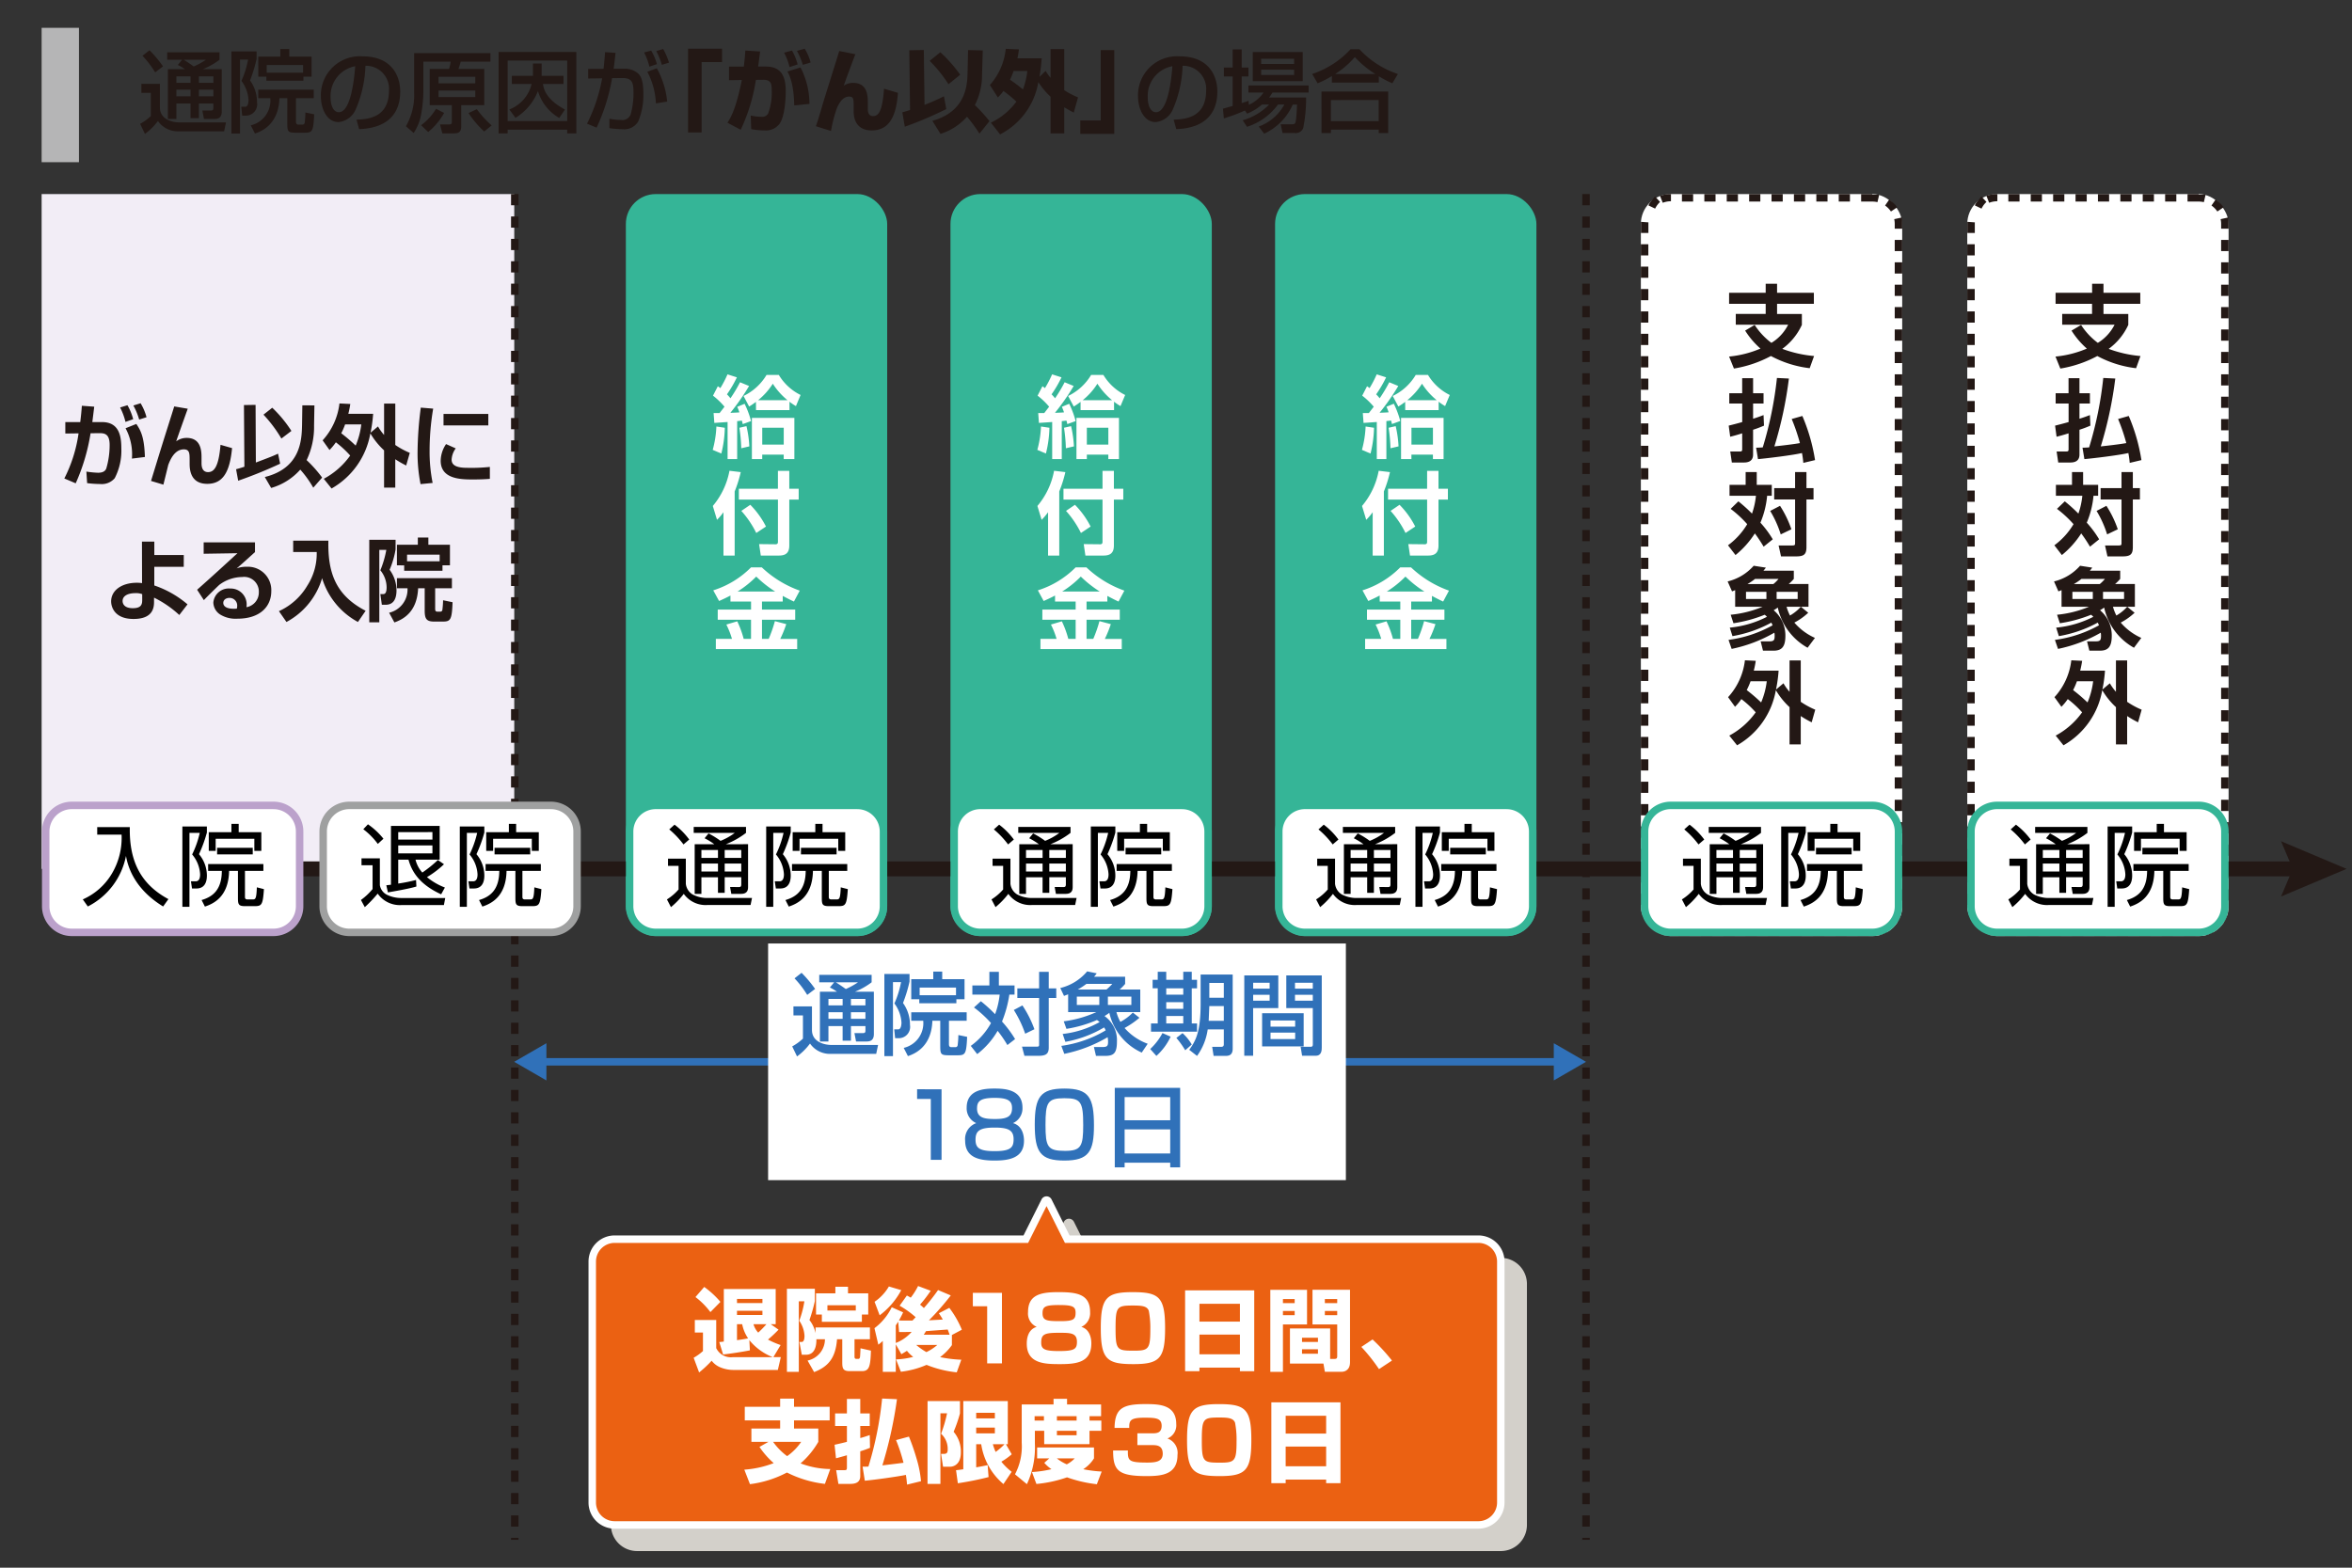 <svg xmlns="http://www.w3.org/2000/svg" viewBox="0 0 315 210"><rect x="0" y="0" width="315" height="210" fill="#333333" stroke="none"/><defs><style>.cls-1,.cls-10,.cls-4,.cls-8{fill:none;}.cls-2{fill:#f2edf6;}.cls-3{fill:#231815;}.cls-4{stroke:#231815;stroke-dasharray:1.5 1.5;}.cls-10,.cls-4,.cls-8{stroke-miterlimit:10;}.cls-5{fill:#3071b9;}.cls-6{fill:#fff;}.cls-7{fill:#d3d0ca;}.cls-8{stroke:#d3d0ca;}.cls-9{fill:#eb6112;}.cls-10{stroke:#fff;}.cls-11{fill:#35b597;}.cls-12{fill:#bba1cb;}.cls-13{fill:#9fa0a0;}.cls-14{fill:#b5b5b6;}</style></defs><g id="透明背景"><rect class="cls-1" y="-0.021" width="315" height="210"/></g><g id="レイヤー_1" data-name="レイヤー 1"><rect class="cls-2" x="5.576" y="25.997" width="63.298" height="90.393"/><path class="cls-3" d="M13.65,56.538c2.327,0,2.6,1.907,2.6,3.526a7.969,7.969,0,0,1-.887,3.994,2.263,2.263,0,0,1-1.919.78,15.076,15.076,0,0,1-1.775-.12l-.1-1.547a12.444,12.444,0,0,0,1.56.155c.539,0,.923-.143,1.1-.552a11.056,11.056,0,0,0,.455-3.166c0-1.487-.672-1.594-1.415-1.583l-1.139.012a26.442,26.442,0,0,1-1.991,6.705l-1.523-.648a19.18,19.18,0,0,0,1.906-6.044l-1.774.023V56.538h2c.119-.972.168-1.535.216-2.183l1.655.121c-.036.323-.217,1.762-.252,2.062Zm3.155-.023a8.557,8.557,0,0,0-.72-1.932l.983-.3a7.369,7.369,0,0,1,.768,1.871Zm.863,4.917a7.353,7.353,0,0,0-.852-4.066l1.44-.576c.623.911,1.066,1.8,1.15,4.426Zm.971-5.23a8.721,8.721,0,0,0-.78-1.883l.972-.3a7.122,7.122,0,0,1,.792,1.871Z"/><path class="cls-3" d="M25.146,54.751c-.288.792-1.439,4.018-1.546,4.366a2.329,2.329,0,0,1,1.4-.456c1.99,0,1.99,1.86,1.99,2.711v.635c0,.3,0,1.235.876,1.235.827,0,1.427-.755,1.667-3.657l1.547.443c-.3,3.179-1.211,4.785-3.322,4.785-1.727,0-2.362-1.115-2.362-2.662v-.492c0-.911,0-1.463-.779-1.463-1.3,0-1.883,1.559-2.088,2.1-.035.168-.539,2.195-.646,2.627l-1.656-.5c1.463-4.773,1.631-5.3,2.315-7.46.384-1.224.624-1.967.792-2.519Z"/><path class="cls-3" d="M31.617,62.858c.311-.084.491-.131,1.115-.336l-.06-8.262,1.558-.025.038,7.724c2.026-.768,2.253-.852,2.973-1.188l.277,1.344A59.828,59.828,0,0,1,31.9,64.394Zm4.845-8.239a16.584,16.584,0,0,1,2.566,3.107l-1.342,1.019a18.009,18.009,0,0,0-2.4-3.2Zm5.6,2.363a10.356,10.356,0,0,1-.995,4.654,16.787,16.787,0,0,1,2.076,2.339l-1.188,1.354a14.093,14.093,0,0,0-1.739-2.422,8.264,8.264,0,0,1-3.9,2.458L35.467,63.9c4.845-1.212,4.953-5,4.988-7.1l.037-2.506,1.619.012Z"/><path class="cls-3" d="M43.209,58.985a8.819,8.819,0,0,0,2.254-4.941l1.451.071a13.055,13.055,0,0,1-.264,1.32h3.323a18.475,18.475,0,0,1-.348,2.531l1-.84a6.948,6.948,0,0,0,.815,1.14v-4.2h1.5v5.541a10.779,10.779,0,0,0,1.943,1.056L54.4,62.355a12.738,12.738,0,0,1-1.462-.839v3.8h-1.5V60.328A9.959,9.959,0,0,1,49.6,58.05a10.569,10.569,0,0,1-5.194,7.388l-1.043-1.3A10.291,10.291,0,0,0,46.9,61.023a13.663,13.663,0,0,0-1.918-1.774,7.355,7.355,0,0,1-.851,1.031Zm3.01-2.135a8.987,8.987,0,0,1-.516,1.187,22.74,22.74,0,0,1,1.932,1.655,10.542,10.542,0,0,0,.755-2.842Z"/><path class="cls-3" d="M58.015,54.739a33.732,33.732,0,0,0-.48,5.6,21.215,21.215,0,0,0,.408,4.353l-1.619.157a20.957,20.957,0,0,1-.4-4.246,48.811,48.811,0,0,1,.431-6Zm3.022,5.325a2.746,2.746,0,0,0-.552,1.511c0,.756.671,1.092,2.076,1.092a23.668,23.668,0,0,0,3.045-.12v1.595c-.635.06-1.535.084-2.194.084-1.6,0-4.391,0-4.391-2.506a4.068,4.068,0,0,1,.721-2.232ZM65.4,55.447v1.535H59.4V55.447Z"/><path class="cls-3" d="M24.609,75.93H20.664v2.494a13.572,13.572,0,0,1,4.449,2.531l-1.1,1.427a14.168,14.168,0,0,0-3.383-2.326V80.6c0,.744-.1,2.314-2.746,2.314-2.6,0-3-1.679-3-2.35,0-1.488,1.428-2.5,3.441-2.5a4.839,4.839,0,0,1,.7.048l-.013-5.565h1.656v1.8h3.945Zm-5.564,3.658a2.347,2.347,0,0,0-.912-.133c-1.02,0-1.715.372-1.715,1.056,0,.192.072.96,1.367.96,1.188,0,1.26-.564,1.26-1.128Z"/><path class="cls-3" d="M34.15,72.655v1.3c-1.907,1.728-2.111,1.9-2.459,2.184a3.573,3.573,0,0,1,1.332-.217,3.133,3.133,0,0,1,3.31,3.274c0,1.955-1.392,3.683-4.558,3.683a3.946,3.946,0,0,1-2.23-.528,1.964,1.964,0,0,1-.972-1.643,2.066,2.066,0,0,1,2.243-1.871A2.129,2.129,0,0,1,33.035,81c0,.1-.012.168-.024.336a2,2,0,0,0,1.655-2.016,1.965,1.965,0,0,0-2.23-2.026,5.166,5.166,0,0,0-3.071,1.056c-.408.383-1.619,1.57-2.062,2.038L26.4,79c1.811-1.6,3.611-3.25,5.4-4.894l-4.522.073V72.655Zm-2.386,8.552a1.021,1.021,0,0,0-1.02-1.116c-.515,0-.84.288-.84.672,0,.336.264.887,1.811.767A1.085,1.085,0,0,0,31.764,81.207Z"/><path class="cls-3" d="M39.266,72.428h4.713c-.084,4.185.9,7.279,4.99,9.39l-1.031,1.5a9.981,9.981,0,0,1-4.8-5.865,9.8,9.8,0,0,1-4.774,5.865l-1.008-1.451a8.442,8.442,0,0,0,3.8-3.418,7.911,7.911,0,0,0,1.26-4.5H39.266Z"/><path class="cls-3" d="M49.455,72.308H52.98V73.6a11.854,11.854,0,0,1-.8,2.722,4.621,4.621,0,0,1,.923,2.746c0,.924-.252,1.944-1.464,1.944h-.5l-.2-1.427h.312c.215,0,.528,0,.528-.936a3.641,3.641,0,0,0-.84-2.255,13.286,13.286,0,0,0,.8-2.734H50.8v9.7H49.455ZM60.524,78.8H58.281v2.759c0,.216.049.371.277.371h.42a.26.26,0,0,0,.263-.192,11.612,11.612,0,0,0,.1-1.331l1.27.264c-.084,2.351-.276,2.591-1.3,2.591H58.15c-1.019,0-1.271-.349-1.271-1.464v-3H56c-.144,3.238-2.038,4.174-3.179,4.581l-.707-1.3A3.188,3.188,0,0,0,54.576,78.8H53.16V77.452h7.364Zm-6.392-3.07H53.16V72.967h2.8v-.959H57.37v.959h2.891v2.759h-1v.731H54.132Zm4.749-.54V74.3H54.516v.887Z"/><line class="cls-4" x1="212.413" y1="25.997" x2="212.413" y2="206.273"/><line class="cls-4" x1="68.944" y1="25.997" x2="68.944" y2="206.273"/><polyline class="cls-5" points="72.452 141.735 208.203 141.735 208.203 142.735 72.452 142.735"/><polygon class="cls-5" points="73.181 144.729 68.864 142.236 73.181 139.743 73.181 144.729"/><polygon class="cls-5" points="208.096 144.729 212.413 142.236 208.096 139.743 208.096 144.729"/><rect class="cls-6" x="102.872" y="126.386" width="77.379" height="31.702"/><path class="cls-5" d="M106.263,134.813h2.482v3.166c0,1.524,1.524,2,2.663,2H117.6l-.252,1.188h-5.985a3.244,3.244,0,0,1-2.878-1.379,8.158,8.158,0,0,1-1.739,1.727l-.647-1.344a7.12,7.12,0,0,0,1.438-1.043v-3.107h-1.27Zm1.091-4.5a16.555,16.555,0,0,1,1.811,2.16l-1.056.8a12.792,12.792,0,0,0-1.7-2.218Zm4.366,1.272h-2v-.995h7.015v.995a9.562,9.562,0,0,1-2.23,1.26h2.531v5.673c0,.851-.492.995-.972.995h-1.415l-.216-1.127h1.175c.276,0,.3-.157.3-.349v-.587h-1.942v1.954h-1.115v-1.954h-1.9v2.063h-1.14v-6.668h2.28a6.186,6.186,0,0,0-.947-.565Zm-.768,2.23v.865h1.9v-.865Zm0,1.776v.887h1.9v-.887Zm.984-4.006c.455.276.9.588,1.343.9a9.932,9.932,0,0,0,1.631-.9Zm2.027,2.23v.865h1.942v-.865Zm0,1.776v.887h1.942v-.887Z"/><path class="cls-5" d="M118.442,130.472h3.37v1.019a19.462,19.462,0,0,1-.874,2.866,4.974,4.974,0,0,1,.935,2.951,1.515,1.515,0,0,1-1.548,1.763h-.443l-.12-1.187h.551c.348,0,.42-.6.42-.9a4.711,4.711,0,0,0-.948-2.566,12.425,12.425,0,0,0,.889-2.855h-1.08v9.907h-1.152Zm11.023,6.26H127.09v3.13c0,.157.023.409.311.409h.529a.286.286,0,0,0,.323-.229,11.917,11.917,0,0,0,.1-1.391l1.174.24c-.108,2.386-.264,2.47-1.342,2.47H127.09c-1.127,0-1.164-.155-1.164-1.354v-3.275h-1.055c-.107,3.646-2.578,4.5-3.274,4.738l-.564-1.1a3.4,3.4,0,0,0,2.614-3.634h-1.606v-1.139h7.424Zm-6.346-2.878h-1.078v-2.687h2.949v-1.02h1.2v1.02h2.988v2.687h-1.092v.54h-4.966Zm4.918-.54v-1.019h-4.869v1.019Z"/><path class="cls-5" d="M131.365,134.117a19.869,19.869,0,0,1,1.908,1.739,10.877,10.877,0,0,0,.612-2.626h-3.658v-1.223h2.279v-1.823h1.271v1.823h2.1v1.223h-.695a15.778,15.778,0,0,1-.984,3.61,15.2,15.2,0,0,1,1.751,2.35l-1.031.8a16.274,16.274,0,0,0-1.307-1.906,10.657,10.657,0,0,1-2.735,3.118l-.863-1.1a9.26,9.26,0,0,0,2.71-3.059,15.415,15.415,0,0,0-2.279-2.087Zm5.566.565a14.7,14.7,0,0,1,1.607,3.189l-1.235.6a15.175,15.175,0,0,0-1.524-3.179Zm3.526-4.5V132.4h1.008v1.284h-1.008v6.656c0,.924-.5,1.092-1.428,1.092H137.2l-.324-1.224h1.883c.384,0,.408-.048.408-.3v-6.224h-2.915V132.4h2.915v-2.218Z"/><path class="cls-5" d="M142.143,140.1a15.768,15.768,0,0,0,5.937-2.076,2.038,2.038,0,0,0-.205-.395,15.449,15.449,0,0,1-5.193,1.93l-.36-1.055a12.985,12.985,0,0,0,4.953-1.595c-.084-.072-.179-.143-.359-.275a16.67,16.67,0,0,1-4.09,1.186l-.359-1.007a15.3,15.3,0,0,0,4.365-1.235h-3.777v-2.387c-.181.072-.252.1-.553.216l-.5-1.056a6.791,6.791,0,0,0,3.6-2.23l1.283.264c-.155.216-.228.3-.36.456h4.162v.959a6.256,6.256,0,0,1-.744.756h2.771v3.022h-3.19a5.476,5.476,0,0,0,.528,1.307,6.518,6.518,0,0,0,1.666-1.247l.889.7a11.707,11.707,0,0,1-1.993,1.368,7.517,7.517,0,0,0,3.095,2.11L152.912,141a7.694,7.694,0,0,1-4.341-5.325,6.7,6.7,0,0,1-.647.431,3.928,3.928,0,0,1,1.666,3.395c0,1.6-.432,1.942-1.619,1.942h-1.187l-.276-1.187h1.152c.659,0,.743-.18.743-.755a3.219,3.219,0,0,0-.059-.564,18.808,18.808,0,0,1-5.805,2.231Zm2.074-6.6v1.115h3.012v-1.115Zm3.971-.947a6.964,6.964,0,0,0,.779-.756H145.5a9.524,9.524,0,0,1-1.163.756Zm.191.947v1.115h3.142v-1.115Z"/><path class="cls-5" d="M156.781,138.867a8.021,8.021,0,0,1-1.907,2.578l-.827-.923a8.193,8.193,0,0,0,1.642-2.134Zm-1.726-8.695h1.138v1.079h2.28v-1.079h1.138v1.079h.708v1.14h-.708V137.1h.708v1.1h-6.165v-1.1h.9v-4.713h-.684v-1.14h.684Zm1.138,2.219v.851h2.28v-.851Zm0,1.859v.887h2.28v-.887Zm0,1.847V137.1h2.28V136.1Zm2.184,2.3a6.323,6.323,0,0,1,1.234,1.524l-.875.767a11.987,11.987,0,0,0-1.187-1.655Zm5.528-.5h-2.159a7.906,7.906,0,0,1-1.427,3.549l-1.044-.815c.852-1.2,1.524-2.339,1.524-6.189v-3.9h4.294v9.942c0,.959-.648.959-1.02.959h-1.535l-.192-1.211h1.175c.276,0,.384-.095.384-.36Zm-1.942-3.13-.084,1.978h2.026v-1.978Zm0-3.095v1.979h1.942v-1.979Z"/><path class="cls-5" d="M166.646,130.663H171.2v4.378h-3.369v6.381h-1.188Zm1.188.984v.791h2.207v-.791Zm0,1.607v.792h2.207v-.792Zm6.764,2.471v4.449h-5.565v-4.449Zm-4.438.971v.827h3.3V136.7Zm0,1.631v.863h3.3v-.863Zm5.661-3.286h-3.55v-4.378h4.75v9.631c0,.336,0,1.128-.8,1.128h-1.834l-.194-1.2h1.356c.144,0,.276-.049.276-.288Zm-2.386-3.394v.791h2.386v-.791Zm0,1.607v.792h2.386v-.792Z"/><path class="cls-5" d="M126.1,145.915v9.451h-1.439v-8.155h-1.835v-1.3Z"/><path class="cls-5" d="M129.465,148.374c0-2.446,2.423-2.555,3.742-2.555s3.731.109,3.731,2.555a2.159,2.159,0,0,1-1.272,2.075c1.475.407,1.475,2.111,1.475,2.363,0,2.327-2.028,2.65-3.934,2.65s-3.945-.312-3.945-2.65a2.252,2.252,0,0,1,1.486-2.363A2.155,2.155,0,0,1,129.465,148.374Zm1.187,4.281c0,1.08.455,1.548,2.555,1.548,2.183,0,2.543-.515,2.543-1.6,0-1.235-.756-1.558-2.543-1.558C131.229,151.049,130.652,151.469,130.652,152.655Zm.2-4.173c0,1.307,1.069,1.415,2.436,1.415,1.654,0,2.254-.372,2.254-1.463,0-.984-.563-1.368-2.338-1.368C131.216,147.066,130.855,147.57,130.855,148.482Z"/><path class="cls-5" d="M146.512,150.772c0,3.455-.684,4.69-3.957,4.69-3.215,0-3.97-1.115-3.97-4.821,0-3.682.743-4.822,3.97-4.822C145.828,145.819,146.512,147,146.512,150.772Zm-6.489-.107c0,2.986.277,3.5,2.616,3.5,2.158,0,2.434-.624,2.434-3.454,0-3.143-.323-3.6-2.53-3.6C140.312,147.115,140.023,147.643,140.023,150.665Z"/><path class="cls-5" d="M149.3,145.724h8.754v10.65h-1.33v-.624h-6.106v.624H149.3Zm7.424,1.235h-6.106v3.106h6.106Zm0,4.329h-6.106v3.227h6.106Z"/><path class="cls-7" d="M201,168.993H145.935l-2.55-5.1a.25.25,0,0,0-.447,0l-2.551,5.1H85.319a3,3,0,0,0-3,3v32.279a3,3,0,0,0,3,3H201a3,3,0,0,0,3-3V171.993A3,3,0,0,0,201,168.993Z"/><path class="cls-8" d="M201,168.993H145.935l-2.55-5.1a.25.25,0,0,0-.447,0l-2.551,5.1H85.319a3,3,0,0,0-3,3v32.279a3,3,0,0,0,3,3H201a3,3,0,0,0,3-3V171.993A3,3,0,0,0,201,168.993Z"/><path class="cls-9" d="M198,165.993H142.935l-2.55-5.1a.25.25,0,0,0-.447,0l-2.551,5.1H82.319a3,3,0,0,0-3,3v32.279a3,3,0,0,0,3,3H198a3,3,0,0,0,3-3V168.993A3,3,0,0,0,198,165.993Z"/><path class="cls-10" d="M198,165.993H142.935l-2.55-5.1a.25.25,0,0,0-.447,0l-2.551,5.1H82.319a3,3,0,0,0-3,3v32.279a3,3,0,0,0,3,3H198a3,3,0,0,0,3-3V168.993A3,3,0,0,0,198,165.993Z"/><path class="cls-6" d="M104.27,178.114a17.7,17.7,0,0,1-1.415,1.331,11.764,11.764,0,0,0,1.691.732l-.972,1.619h1l-.4,1.716H98.2a4.611,4.611,0,0,1-1.81-.384,2.8,2.8,0,0,1-1.08-.852,14.348,14.348,0,0,1-1.679,1.571L92.9,181.88a6.9,6.9,0,0,0,1.247-.9V178.5h-1.09v-1.679h2.866v3.766a2.177,2.177,0,0,0,2.243,1.211h5.324a7.645,7.645,0,0,1-3.13-2.278l.072,1.367c-.948.191-2.674.456-3.586.552l-.516-1.667c.18-.012.217-.012.611-.061v-7.04h6.946v4.714h-.66Zm-9.955-5.72a11.923,11.923,0,0,1,2.171,2l-1.343,1.368a10.107,10.107,0,0,0-2-2.015ZM98.705,174v.552h3.406V174Zm0,1.584v.563h3.406v-.563Zm0,1.8v2.135c.828-.109,1.211-.18,1.487-.241a5.056,5.056,0,0,1-.792-1.894Zm2.207,0a2.765,2.765,0,0,0,.635,1.127,14.311,14.311,0,0,0,1.1-1.127Z"/><path class="cls-6" d="M109.338,179.4c.012.624-.072,2.076-1.391,2.076h-.564l-.323-1.715h.3c.384,0,.384-.636.384-.852a3.9,3.9,0,0,0-.7-1.991,12.635,12.635,0,0,0,.683-2.6h-.743v9.451h-1.594v-11.13h3.742v1.655a22.676,22.676,0,0,1-.721,2.531,4.373,4.373,0,0,1,.816,1.751v-.756h7.28V179.4h-2.063v2.315c0,.108,0,.312.229.312h.3c.179,0,.2-.215.216-.324.047-.683.047-.911.06-1.092l1.392.313c-.061,2.194-.252,2.746-1.224,2.746h-1.632c-.887,0-.982-.384-.982-1.163V179.4h-.7c-.192,2.471-1.128,3.647-3.07,4.4l-.876-1.547a2.922,2.922,0,0,0,2.327-2.855Zm6.093-3.31v.972H110.07v-.972h-.78v-2.842h2.591v-.876h1.691v.876h2.71v2.842Zm-.816-1.247h-3.8v.708h3.8Z"/><path class="cls-6" d="M119.971,180.081v3.682h-1.739v-4.138a5.993,5.993,0,0,1-.6.5l-.516-2.207a7.741,7.741,0,0,0,2.315-2.806l1.523.684c-.156.336-.3.636-.564,1.091.576.012,1.535.012,1.81.012.252-.252.324-.336.433-.456a12.751,12.751,0,0,0-2.148-1.535l.972-1.367c.228.12.3.155.517.288a9.167,9.167,0,0,0,.982-1.56l1.691.636a17.392,17.392,0,0,1-1.427,1.859c.263.216.384.336.515.456a27.813,27.813,0,0,0,1.9-2.411l1.7.72a34.2,34.2,0,0,1-2.927,3.334c.637-.036,1.392-.072,1.86-.108-.145-.252-.2-.348-.528-.839l1.4-.72a12.9,12.9,0,0,1,1.679,2.926l-1.332.708v1.355a7.217,7.217,0,0,1-1.582,1.607,16.52,16.52,0,0,0,2.842.348l-.611,1.691a14.723,14.723,0,0,1-4.042-1,12.212,12.212,0,0,1-3.443.923l-.647-1.655a10.765,10.765,0,0,0,2.3-.336,4.814,4.814,0,0,1-.839-.815c-.252.168-.469.287-.744.455Zm-2.842-5.7a6.36,6.36,0,0,0,1.918-2.052l1.656.492a10.229,10.229,0,0,1-2.891,3.37Zm2.842,5.516a5.335,5.335,0,0,0,2.123-1.487c-.6.024-1.139.024-1.68.024l-.119-1.391c-.084.132-.156.252-.324.5Zm2.734.264a8.835,8.835,0,0,0,1.367.96,6.451,6.451,0,0,0,1.464-.96Zm4.475-1.367c-.157-.444-.205-.564-.252-.695-.373.023-2.723.2-2.915.215a5.225,5.225,0,0,1-.3.48Z"/><path class="cls-6" d="M134.189,173.185v9.451H132.21v-7.652h-1.919v-1.8Z"/><path class="cls-6" d="M137.684,175.764c0-2.28,1.607-2.675,4.017-2.675s4.294.2,4.294,2.675a2,2,0,0,1-1.175,1.978c1.343.384,1.343,1.98,1.343,2.207,0,2.567-2,2.782-4.2,2.782-1.967,0-4.449-.023-4.449-2.734,0-.336,0-1.871,1.332-2.255A1.946,1.946,0,0,1,137.684,175.764Zm1.763,4.09c0,.887.467,1.126,2.387,1.126,2.086,0,2.4-.275,2.4-1.235,0-1.211-.887-1.211-2.4-1.211C139.9,178.534,139.447,178.714,139.447,179.854Zm.18-3.947c0,.972.516,1.068,2.338,1.068,1.8,0,2.088-.216,2.088-1.139,0-.816-.42-1.02-2.207-1.02C139.975,174.816,139.627,175.032,139.627,175.907Z"/><path class="cls-6" d="M151.781,182.731c-3.538,0-4.353-.635-4.353-4.821,0-4.065.744-4.821,4.258-4.821,3.549,0,4.353.636,4.353,4.821C156.039,181.977,155.308,182.731,151.781,182.731Zm-2.375-4.8c0,2.925.2,3,2.471,3,1.943,0,2.184-.216,2.184-2.83a12.164,12.164,0,0,0-.205-2.519c-.24-.636-.948-.7-2.123-.7C149.61,174.888,149.406,175,149.406,177.935Z"/><path class="cls-6" d="M158.719,172.85h9.259v10.829h-1.919v-.48h-5.421v.48h-1.919Zm7.34,1.8h-5.421v2.387h5.421Zm0,4.125h-5.421v2.639h5.421Z"/><path class="cls-6" d="M170.131,172.777h4.918v4.642h-3.227v6.344h-1.691Zm1.691,1.236v.551h1.572v-.551Zm0,1.594v.564h1.572v-.564Zm6.321,6.429h.587c.36,0,.36-.18.36-.4v-4.222h-3.31v-4.642h5.026v9.7c0,1.272-1,1.284-1.068,1.284h-2.3l-.193-1.1h-4.485v-4.7h5.385Zm-3.766-2.843v.565h2.135v-.565Zm0,1.548v.6h2.135v-.6Zm3.059-6.728v.551h1.654v-.551Zm0,1.594v.564h1.654v-.564Z"/><path class="cls-6" d="M184.686,183.4a23.454,23.454,0,0,0-2.363-2.974l1.5-1a25,25,0,0,1,2.6,2.83Z"/><path class="cls-6" d="M102.924,193.139h-2.29v-1.776h3.849v-1.092H99.746v-1.822h4.737v-1.092h1.86v1.092h4.772v1.822h-4.772v1.092h3.25v1.787a11.268,11.268,0,0,1-2.374,2.878,11.564,11.564,0,0,0,3.98.756l-.719,1.991a15.036,15.036,0,0,1-5.085-1.523,14.453,14.453,0,0,1-4.954,1.56l-.755-1.944a13.38,13.38,0,0,0,3.934-.876,11.31,11.31,0,0,1-1.907-2.17Zm.612,0a8.624,8.624,0,0,0,1.883,1.919,7.294,7.294,0,0,0,1.884-1.919Z"/><path class="cls-6" d="M116.52,193.941a13.791,13.791,0,0,1-1.307.468v3.322c0,.924-.756,1.044-1.367,1.044h-1.56l-.3-1.835h.995c.373,0,.445-.012.445-.383v-1.619c-.348.107-1.224.347-1.463.407l-.192-1.811c.635-.144,1.139-.252,1.655-.395v-2.123h-1.584v-1.68h1.584v-1.942h1.787v1.942h1.271v1.68h-1.271v1.619c.407-.109.623-.18,1.271-.4Zm3.61-6.511a56.291,56.291,0,0,1-1.955,8.863c.444-.049,2.423-.288,2.831-.349a22.8,22.8,0,0,0-1-3.034l1.726-.468a28.844,28.844,0,0,1,1.02,2.939,15.025,15.025,0,0,1,.6,3.034l-1.871.456c-.046-.516-.084-.851-.155-1.3-1.128.228-3.981.635-5.5.779l-.3-1.882c.312,0,.468,0,.78-.013a46.8,46.8,0,0,0,1.835-9.114Z"/><path class="cls-6" d="M124.227,187.682h4.341v1.654a19.189,19.189,0,0,1-.851,2.459,4.066,4.066,0,0,1,.971,2.759c0,1.858-1.272,1.919-1.4,1.919H126.3l-.264-1.715h.336c.432,0,.552-.156.552-.6a2.736,2.736,0,0,0-.888-2.1,17.465,17.465,0,0,0,.8-2.735h-.888v9.451h-1.726Zm3.813,9.258c.252-.024.444-.047.972-.12v-9.138h5.961v5.78h-.252l.779,1.344a8.431,8.431,0,0,1-1.391.995,8.235,8.235,0,0,0,1.379,1.355l-1.1,1.643a8.654,8.654,0,0,1-2.975-5.337h-.672v3.095c.912-.157,1.2-.229,1.535-.3l.121,1.606a40.8,40.8,0,0,1-4.114.828Zm2.7-7.688V190h2.5v-.744Zm0,1.979v.78h2.5v-.78Zm2.232,2.231a7.118,7.118,0,0,0,.372,1.031,8.343,8.343,0,0,0,1.187-1.031Z"/><path class="cls-6" d="M136.838,188.137H141.1v-.755h1.81v.755h4.558v1.571h-1.548v.588H147.5v1.367h-1.584v1.787h-6.068v-1.787H138.6v1.691a11.654,11.654,0,0,1-1.068,5.458l-1.595-1.32a7.96,7.96,0,0,0,.9-4.21Zm3.693,7.22H138.9v-1.463h7.616v1.463a4.669,4.669,0,0,1-1.439,1.452,16.251,16.251,0,0,0,2.471.311l-.648,1.7a17.466,17.466,0,0,1-3.994-.924,16.975,16.975,0,0,1-4.1.888l-.6-1.595a15.119,15.119,0,0,0,2.614-.383,5.116,5.116,0,0,1-.96-.852Zm-1.967-5.649v.588h1.248v-.588Zm2.975,5.649a5.954,5.954,0,0,0,1.331.8,4.025,4.025,0,0,0,1.068-.8Zm.012-5.649v.588h2.638v-.588Zm0,1.955v.6h2.638v-.6Z"/><path class="cls-6" d="M151.057,194.3c-.024,1.379.108,1.619,2.615,1.619,1.163,0,2.051-.145,2.051-1.188,0-1.128-.828-1.151-1.428-1.151h-1.967V192h1.967c.54,0,1.283,0,1.283-1,0-1.067-.863-1.091-2.326-1.091-1.955,0-2.016.432-2.016,1.367H149.27c.048-2.554,1-3.19,4.078-3.19,1.8,0,4.185.012,4.185,2.675a1.893,1.893,0,0,1-1.176,1.93A2.05,2.05,0,0,1,157.7,194.9c0,2.626-2.086,2.83-4.138,2.83-3.862,0-4.485-.779-4.485-3.429Z"/><path class="cls-6" d="M163.332,197.731c-3.539,0-4.353-.635-4.353-4.821,0-4.065.743-4.821,4.257-4.821,3.549,0,4.354.636,4.354,4.821C167.59,196.977,166.857,197.731,163.332,197.731Zm-2.375-4.8c0,2.925.2,3,2.471,3,1.943,0,2.182-.216,2.182-2.83a12.1,12.1,0,0,0-.2-2.519c-.24-.636-.947-.7-2.123-.7C161.16,189.888,160.957,190,160.957,192.935Z"/><path class="cls-6" d="M170.27,187.85h9.257v10.829h-1.918v-.48h-5.421v.48H170.27Zm7.339,1.8h-5.421v2.387h5.421Zm0,4.125h-5.421v2.639h5.421Z"/><rect class="cls-11" x="83.82" y="25.997" width="35" height="99.393" rx="4"/><path class="cls-6" d="M97.072,57.3a15.22,15.22,0,0,1-.467,3.454l-1.152-.491a13.822,13.822,0,0,0,.492-3.131Zm-1.5-1.967h.8c.168-.216.468-.6.66-.852A9.865,9.865,0,0,0,95.49,53l.647-1.259a2.658,2.658,0,0,1,.336.252,14.349,14.349,0,0,0,.96-1.847l1.258.4a15.9,15.9,0,0,1-1.33,2.278,5.043,5.043,0,0,1,.467.529,19.3,19.3,0,0,0,1.283-2.148l1.212.5A29.686,29.686,0,0,1,97.816,55.3c.36-.012.816-.024,1.211-.06a7.535,7.535,0,0,0-.287-.744l.983-.407a12.515,12.515,0,0,1,.864,2.314l-1.115.409a3.758,3.758,0,0,0-.12-.468l-.623.071V61.5H97.445V56.53c-.144.012-1.752.12-1.775.12Zm4.4,1.751a14.786,14.786,0,0,1,.384,2.711l-1.08.252a21.212,21.212,0,0,0-.252-2.747Zm1.271-3.25a10.394,10.394,0,0,1-.911.623L99.58,53.04a7.228,7.228,0,0,0,3.082-2.818h1.643a7.023,7.023,0,0,0,2.914,2.686L106.6,54.4a6.927,6.927,0,0,1-.864-.588v1.128h-4.486Zm5.146,2.147V61.5h-1.427v-.6h-2.879v.6H100.7V55.979Zm-.923-2.375A9.335,9.335,0,0,1,103.5,51.4a9,9,0,0,1-1.968,2.207ZM102.086,57.3v2.255h2.879V57.3Z"/><path class="cls-6" d="M96.893,68.615a8.225,8.225,0,0,1-.864,1.02l-.563-1.86a10.135,10.135,0,0,0,2.23-4.713l1.511.18a16.747,16.747,0,0,1-.814,2.591V74.42h-1.5Zm7.293-5.541h1.522v2.4h1.259v1.451h-1.259v6.153c0,1.115-.624,1.343-1.415,1.343h-2.4l-.229-1.535,2.2.024c.312,0,.325-.192.325-.36V66.924H98.955V65.473h5.231Zm-3.7,4.546a11.62,11.62,0,0,1,2.1,2.914l-1.3.863a13.014,13.014,0,0,0-2-2.961Z"/><path class="cls-6" d="M97.828,79.775c-.635.336-1.092.54-1.523.732l-.78-1.427A12.358,12.358,0,0,0,100.587,76h1.438a14.411,14.411,0,0,0,5.086,3.118l-.779,1.463c-.312-.143-.648-.3-1.5-.756v.756h-2.781v1.079H106.5v1.356h-4.449V85.58h.9a17.653,17.653,0,0,0,.828-2.374l1.524.4a15.6,15.6,0,0,1-.805,1.978h2.268v1.367H95.873V85.58h2.159a11.315,11.315,0,0,0-.755-1.919l1.463-.432A13.234,13.234,0,0,1,99.6,85.58h.983V83.014H96.125V81.658h4.462V80.579H97.828Zm5.984-.539a15.29,15.29,0,0,1-2.529-2,13.591,13.591,0,0,1-2.5,2Z"/><rect class="cls-11" x="127.295" y="25.997" width="35" height="99.393" rx="4"/><path class="cls-6" d="M140.547,57.3a15.353,15.353,0,0,1-.469,3.454l-1.15-.491a13.878,13.878,0,0,0,.491-3.131Zm-1.5-1.967h.805c.167-.216.466-.6.658-.852A9.916,9.916,0,0,0,138.963,53l.648-1.259a2.585,2.585,0,0,1,.336.252,14.244,14.244,0,0,0,.959-1.847l1.26.4a15.933,15.933,0,0,1-1.332,2.278,5.189,5.189,0,0,1,.469.529,19.93,19.93,0,0,0,1.283-2.148l1.211.5A29.8,29.8,0,0,1,141.29,55.3c.36-.012.815-.024,1.212-.06a7.284,7.284,0,0,0-.289-.744l.984-.407a12.733,12.733,0,0,1,.864,2.314l-1.116.409a3.57,3.57,0,0,0-.12-.468l-.624.071V61.5h-1.283V56.53c-.144.012-1.751.12-1.775.12Zm4.4,1.751a14.869,14.869,0,0,1,.383,2.711l-1.078.252A21.576,21.576,0,0,0,142.5,57.3Zm1.272-3.25a10.7,10.7,0,0,1-.912.623l-.756-1.415a7.209,7.209,0,0,0,3.082-2.818h1.643a7.035,7.035,0,0,0,2.915,2.686l-.624,1.488a6.927,6.927,0,0,1-.864-.588v1.128h-4.484Zm5.144,2.147V61.5h-1.427v-.6H145.56v.6h-1.392V55.979Zm-.924-2.375a9.4,9.4,0,0,1-1.966-2.207,8.954,8.954,0,0,1-1.967,2.207ZM145.56,57.3v2.255h2.878V57.3Z"/><path class="cls-6" d="M140.367,68.615a8.225,8.225,0,0,1-.864,1.02l-.564-1.86a10.128,10.128,0,0,0,2.231-4.713l1.512.18a16.723,16.723,0,0,1-.817,2.591V74.42h-1.5Zm7.291-5.541h1.524v2.4h1.259v1.451h-1.259v6.153c0,1.115-.623,1.343-1.415,1.343h-2.4l-.226-1.535,2.193.024c.312,0,.324-.192.324-.36V66.924H142.43V65.473h5.228Zm-3.693,4.546a11.609,11.609,0,0,1,2.1,2.914l-1.295.863a13.032,13.032,0,0,0-2-2.961Z"/><path class="cls-6" d="M141.3,79.775c-.637.336-1.092.54-1.524.732L139,79.08A12.348,12.348,0,0,0,144.061,76H145.5a14.4,14.4,0,0,0,5.085,3.118l-.78,1.463c-.311-.143-.647-.3-1.5-.756v.756h-2.784v1.079h4.45v1.356h-4.45V85.58h.9a17.8,17.8,0,0,0,.827-2.374l1.522.4a15.348,15.348,0,0,1-.8,1.978h2.266v1.367H139.348V85.58h2.158a11.324,11.324,0,0,0-.756-1.919l1.463-.432a13.234,13.234,0,0,1,.864,2.351h.984V83.014H139.6V81.658h4.461V80.579H141.3Zm5.984-.539a15.277,15.277,0,0,1-2.531-2,13.664,13.664,0,0,1-2.494,2Z"/><rect class="cls-11" x="170.769" y="25.997" width="35" height="99.393" rx="4"/><path class="cls-6" d="M184.021,57.3a15.344,15.344,0,0,1-.468,3.454l-1.151-.491a13.934,13.934,0,0,0,.492-3.131Zm-1.5-1.967h.805c.167-.216.467-.6.658-.852A9.836,9.836,0,0,0,182.438,53l.648-1.259a2.658,2.658,0,0,1,.336.252,14.372,14.372,0,0,0,.959-1.847l1.26.4a16.036,16.036,0,0,1-1.332,2.278,4.983,4.983,0,0,1,.468.529,19.939,19.939,0,0,0,1.284-2.148l1.21.5a29.826,29.826,0,0,1-2.506,3.586c.36-.012.815-.024,1.212-.06a7.524,7.524,0,0,0-.289-.744l.984-.407a12.655,12.655,0,0,1,.863,2.314l-1.115.409a3.57,3.57,0,0,0-.12-.468l-.624.071V61.5h-1.283V56.53c-.144.012-1.751.12-1.776.12Zm4.4,1.751a14.956,14.956,0,0,1,.383,2.711l-1.078.252a21.576,21.576,0,0,0-.252-2.747Zm1.271-3.25a10.54,10.54,0,0,1-.912.623l-.756-1.415a7.2,7.2,0,0,0,3.082-2.818h1.644a7.028,7.028,0,0,0,2.915,2.686l-.624,1.488a6.927,6.927,0,0,1-.864-.588v1.128H188.2Zm5.145,2.147V61.5h-1.428v-.6h-2.878v.6h-1.391V55.979Zm-.924-2.375a9.385,9.385,0,0,1-1.967-2.207,8.954,8.954,0,0,1-1.967,2.207ZM189.034,57.3v2.255h2.878V57.3Z"/><path class="cls-6" d="M183.842,68.615a8.225,8.225,0,0,1-.864,1.02l-.564-1.86a10.137,10.137,0,0,0,2.231-4.713l1.511.18a16.583,16.583,0,0,1-.816,2.591V74.42h-1.5Zm7.291-5.541h1.523v2.4h1.26v1.451h-1.26v6.153c0,1.115-.623,1.343-1.415,1.343h-2.4l-.227-1.535,2.194.024c.312,0,.324-.192.324-.36V66.924H185.9V65.473h5.229Zm-3.694,4.546a11.615,11.615,0,0,1,2.1,2.914l-1.3.863a13.032,13.032,0,0,0-2-2.961Z"/><path class="cls-6" d="M184.777,79.775c-.636.336-1.091.54-1.523.732l-.779-1.427A12.351,12.351,0,0,0,187.535,76h1.44a14.4,14.4,0,0,0,5.085,3.118l-.781,1.463c-.31-.143-.646-.3-1.5-.756v.756H189v1.079h4.449v1.356H189V85.58h.9a17.653,17.653,0,0,0,.828-2.374l1.522.4a15.53,15.53,0,0,1-.8,1.978h2.267v1.367h-10.89V85.58h2.158a11.231,11.231,0,0,0-.755-1.919l1.463-.432a13.41,13.41,0,0,1,.864,2.351h.983V83.014h-4.461V81.658h4.461V80.579h-2.758Zm5.985-.539a15.271,15.271,0,0,1-2.532-2,13.629,13.629,0,0,1-2.494,2Z"/><rect class="cls-6" x="219.759" y="25.997" width="35" height="99.393" rx="4"/><path class="cls-3" d="M250.759,26h-1.5v1h1.5V26Zm-3,0h-1.5v1h1.5V26Zm-3,0h-1.5v1h1.5V26Zm-3,0h-1.5v1h1.5V26Zm-3,0h-1.5v1h1.5V26Zm-3,0h-1.5v1h1.5V26Zm-3,0h-1.5v1h1.5V26Zm-3,0h-1.5v1h1.5V26Zm-3,0h-1.5v1h1.5V26Zm-3,0H223.5l-.044,0h-.038a4.027,4.027,0,0,0-.862.171h0l0,0h-.031l0,0h-.021l-.025.008h0l0,0h0l0,0h0l-.005,0h0l0,0h0c-.05.017-.1.036-.15.055l.366.931a2.98,2.98,0,0,1,1.1-.207V26Zm-2.726,1.073h0l0,0v0l0,0,0,0,0,0h0l0,0v0l0,0v0l0,0,0,0,0,0h0l0,0h0l0,0h0l-.028.028h0l0,0h0l0,0h0l0,0h0l0,0,0,0,0,0h0l0,0h0l0,0h0l0,0h0l0,0h0l0,0,0,0,0,0,0,0,0,0h0l0,0h0l0,0h0l0,0v0l0,0,0,0,0,0h0l0,0,0,0,0,0,0,0,0,0,0,0,0,0h0l0,0h0l0,0v0l0,0v0l0,0h0l0,0,0,0,0,0,0,0,0,0,0,0,0,0h0l0,0,0,0,0,0,0,0v0l0,0,0,0h0l0,0,0,0,0,.005,0,0,0,0,0,0,0,0,0,0,0,0,0,0,0,0,0,0,0,0,0,0,0,0,0,0,0,0,0,0,0,0,0,0,0,0,0,0,0,0,0,0h0l0,0,0,0,0,0h0l0,0,0,0,0,0h0l0,0h0l0,0v0l0,0v0l0,0v0l0,0v0l0,0,0,0,0,0,0,0,0,0,0,0,0,0,0,0,0,0h0l0,0h0l0,0h0l0,0v0l0,0h0l0,0h0l0,0h0l0,0h0l0,0h0l0,.005h0l-.015.018h0l-.007.008h0l0,0h0l0,0h0l0,0h0l0,0h0l0,0v0l0,0v0l0,0h0l0,0v0l0,0h0l0,0h0l0,0v0l0,0h0l0,0,0,0,0,0v0l0,0v0l0,0h0l0,0v0l0,0v0l0,0h0l0,0h0l0,0h0l0,0h0l0,0h0l0,0h0l0,0h0l0,0h0l0,0h0l0,0h0l0,0h0l0,0h0l-.029.039h0l0,0h0l0,0h0l0,0h0l0,0v0l0,0h0l0,0h0l0,0h0l0,0,0,0,0,0v0l0,0v0l0,0v0l0,0v0l0,0h0l0,0v0l0,0,0,0,0,0v0l0,0v0l0,0,0,0,0,0v0l0,0v0l0,0,0,0,0,0v0l0,0,0,0v0l0,0,0,0v0l0,0v0l0,0,0,0,0,0v0l0,0v0l0,0,0,0v0l-.012.018h0l0,0v0l0,0v0l0,0v0l0,0,0,0,0,0v0l0,0v0l0,0v0l0,0v0l0,0v0l0,0v0l0,0v0l0,0v0l0,0v0l0,0v0l0,0v0l0,0h0l0,0v0l0,0v0l0,0h0l0,0h0l0,0v0l0,0h0l0,0h0l0,0h0l0,0h0l0,0h0l0,0h0l0,0h0c-.062.1-.12.211-.172.321l.9.432a2.984,2.984,0,0,1,.663-.9l-.682-.731Zm-1.264,2.643c0,.029,0,.058,0,.088h0v.012h0v.1h0v.012h0v.012h0v.013h0v0h0v.018h0v.006h0v1.229h1V30c0-.072,0-.144.008-.214l-1-.07Zm.99,3h-1v1.5h1v-1.5Zm0,3h-1v1.5h1v-1.5Zm0,3h-1v1.5h1v-1.5Zm0,3h-1v1.5h1v-1.5Zm0,3h-1v1.5h1v-1.5Zm0,3h-1v1.5h1v-1.5Zm0,3h-1v1.5h1v-1.5Zm0,3h-1v1.5h1v-1.5Zm0,3h-1v1.5h1v-1.5Zm0,3h-1v1.5h1v-1.5Zm0,3h-1v1.5h1v-1.5Zm0,3h-1v1.5h1v-1.5Zm0,3h-1v1.5h1v-1.5Zm0,3h-1v1.5h1v-1.5Zm0,3h-1v1.5h1v-1.5Zm0,3h-1v1.5h1v-1.5Zm0,3h-1v1.5h1v-1.5Zm0,3h-1v1.5h1v-1.5Zm0,3h-1v1.5h1v-1.5Zm0,3h-1v1.5h1v-1.5Zm0,3h-1v1.5h1v-1.5Zm0,3h-1v1.5h1v-1.5Zm0,3h-1v1.5h1v-1.5Zm0,3h-1v1.5h1v-1.5Zm0,3h-1v1.5h1v-1.5Zm0,3h-1v1.5h1v-1.5Zm0,3h-1v1.5h1v-1.5Zm0,3h-1v1.5h1v-1.5Zm0,3h-1v1.5h1v-1.5Zm0,3h-1v1.5h1v-1.5Zm.162,2.651-.946.325a3.789,3.789,0,0,0,.211.5h0l0,0h0l0,0v0l0,0v0l0,0v.006l0,0v.005l0,0v0l0,0v.008l0,0v0l0,0v0l0,0v0l0,0v0l0,0v0l0,0h0l0,0v0l0,0h0l0,0v0l0,0h0l0,.005h0a4.062,4.062,0,0,0,.472.687l.761-.649a2.973,2.973,0,0,1-.554-.971Zm1.426,1.674-.472.881a3.873,3.873,0,0,0,.509.228h0l.006,0h0l.005,0h0l.005,0h0l.006,0h0l.006,0h0l0,0h0l.07.024h.029l0,0h0l.006,0h0l0,0h0l.058.018h.007l0,0h0l.006,0h0l0,0h.007l0,0h0l0,0h.007l0,0h0l.066.018h0l.006,0h0l.006,0h.006l.006,0h.012l.006,0h.006a3.974,3.974,0,0,0,.539.1l.114-.993a2.961,2.961,0,0,1-1.066-.333Zm3.951.352h-1.5v1h1.5v-1Zm3,0h-1.5v1h1.5v-1Zm3,0h-1.5v1h1.5v-1Zm3,0h-1.5v1h1.5v-1Zm3,0h-1.5v1h1.5v-1Zm3,0h-1.5v1h1.5v-1Zm3,0h-1.5v1h1.5v-1Zm3,0h-1.5v1h1.5v-1Zm3,0h-1.5v1h1.5v-1Zm2.239-.583a2.972,2.972,0,0,1-1.006.483l.256.967c.1-.027.2-.057.294-.091h0l0,0h.006l0,0h0l0,0h.055l0,0h0l0,0h.013l.045-.017h0l.006,0h0l0,0h0l0,0h0l.006,0h0l0,0h0l0,0h0l0,0h0l0,0h0l0,0h0l.005,0h0l.005,0h0l0,0h0c.092-.038.182-.08.27-.124h0l0,0h0l0,0h0l.005,0h0l0,0h0l0,0h0l0,0h0l.006,0h0l0,0h0l.006,0h0l.053-.029h0l0,0h0l0,0h0l0,0h0l0,0h0l0,0h0l0,0h0l0,0h0l0,0h0l0,0h0l0,0h0l0,0h.007l0,0h0l0,0h0l0,0h0l0,0h0l0,0h0l0,0h0l0,0h0l0,0h0l0,0h0l0,0h0l0,0,.012-.007h0l0,0h0l0,0h0l0,0h0l0,0h0l0,0h0l0,0h0l0,0h0l0,0h0l0,0h0l0,0h0l0,0h0l0,0h0l0,0h0l0,0h0l0,0h0l0,0h0l0,0h0l0,0h0l0,0h0l0,0h0l.005,0h0c.079-.05.155-.1.23-.157l-.594-.8Zm1.171-1.86a2.969,2.969,0,0,1-.408,1.039l.846.533a3.93,3.93,0,0,0,.308-.594h0l0-.011h0c.012-.028.023-.056.034-.084h0l0-.005h0l0-.005h0l0,0h0v0h0l0-.005h0l0-.005h0l0,0h0l0,0h0l0,0v0l0,0h0v-.012l0,0h0l0-.006h0l0-.005h0l.008-.023h0l0,0h0l0,0h0v0h0v-.012l0,0h0v-.023l0,0v-.043l0,0h0l0-.006h0l0-.012h0l0-.006V122.5h0v-.018l0,0v0l0,0h0l0-.017v-.008l0,0v-.024h0v-.064h0v-.012h0l.007-.029h0l0-.005h0v-.011h0v-.018h0v-.017h0v-.017h0l0,0h0v0h0l.018-.09-.983-.184Zm1.051-2.812h-1v1.5h1v-1.5Zm0-3h-1v1.5h1v-1.5Zm0-3h-1v1.5h1v-1.5Zm0-3h-1v1.5h1v-1.5Zm0-3h-1v1.5h1v-1.5Zm0-3h-1v1.5h1v-1.5Zm0-3h-1v1.5h1v-1.5Zm0-3h-1v1.5h1v-1.5Zm0-3h-1v1.5h1v-1.5Zm0-3h-1v1.5h1v-1.5Zm0-3h-1v1.5h1v-1.5Zm0-3h-1v1.5h1v-1.5Zm0-3h-1v1.5h1v-1.5Zm0-3h-1v1.5h1v-1.5Zm0-3h-1v1.5h1v-1.5Zm0-3h-1v1.5h1v-1.5Zm0-3h-1v1.5h1v-1.5Zm0-3h-1v1.5h1v-1.5Zm0-3h-1v1.5h1v-1.5Zm0-3h-1v1.5h1v-1.5Zm0-3h-1v1.5h1v-1.5Zm0-3h-1v1.5h1v-1.5Zm0-3h-1v1.5h1v-1.5Zm0-3h-1v1.5h1v-1.5Zm0-3h-1v1.5h1v-1.5Zm0-3h-1v1.5h1v-1.5Zm0-3h-1v1.5h1v-1.5Zm0-3h-1v1.5h1v-1.5Zm0-3h-1v1.5h1v-1.5Zm0-3h-1v1.5h1v-1.5Zm-.091-2.993-.977.212a3.072,3.072,0,0,1,.068.643v.638h1V30h0v-.316l0-.022v-.078h0l0-.036h0v0h0v0h0v-.012h0v-.012h0v0h0v0h0v-.006h0v0h0l-.006-.049h0v-.006h0v-.006h0v0h0v0h0V29.4h0v-.005h0v0h0v-.006h0l-.011-.068h0v-.006h0V29.3h0V29.3h0v-.006h0v0h0c0-.022-.008-.045-.013-.067h0v-.006h0v0h0V29.2h0v-.005h0v-.006h0v-.006h0l-.008-.036Zm-1.632-2.435-.569.822a3.013,3.013,0,0,1,.785.8l.831-.558a3.977,3.977,0,0,0-.323-.418h0l0,0h0l0,0h0l0,0h0l0,0h0l0,0h0l0,0h0l0,0h0l0,0h0l0,0,0,0,0,0,0,0,0,0,0,0,0,0,0,0,0,0,0,0,0,0,0,0,0,0,0,0,0,0,0,0,0,0,0,0,0,0,0,0,0,0h0l0,0,0,0,0,0,0,0,0,0,0,0,0,0,0,0,0,0,0,0v0l0,0v0l0,0h0l0,0h0l0,0h0l0,0v0l0,0h0l-.045-.046h0l-.008-.008h0l0,0h0l0,0h0l0,0h0l0,0h0l0,0h0l0,0h0l0,0h0l0,0h0l0,0h0l0,0h0l0,0h0l0,0h0l0,0h0l0,0h0l-.009-.007h0l0,0h0l0,0h0a4.087,4.087,0,0,0-.473-.384ZM250.759,26v1a3.028,3.028,0,0,1,.687.078l.228-.974-.118-.025h-.007l-.028-.006h-.129l-.022,0h-.027l-.024,0h-.026l-.03,0h-.02l-.031,0h-.019l-.031,0h-.02l-.03,0h-.026l-.024,0h-.028l-.023,0h-.252Z"/><path class="cls-3" d="M235,43.528a9.287,9.287,0,0,0,2.243,2.4,5.965,5.965,0,0,0,2.242-2.435h-7.015V42.054h4.006V40.7h-4.9V39.223h4.9V38.012H238v1.211h4.929V40.7H238v1.356h3.322v1.463A8.2,8.2,0,0,1,238.7,46.73a16.116,16.116,0,0,0,4.257.96l-.587,1.631a14.53,14.53,0,0,1-5.193-1.631,15.872,15.872,0,0,1-4.953,1.679l-.649-1.607a14.064,14.064,0,0,0,4.2-1.068,11.023,11.023,0,0,1-2.052-2.41Z"/><path class="cls-3" d="M236.25,57.016a14.356,14.356,0,0,1-1.463.551V60.9c0,1.044-.924,1.056-1.271,1.056h-1.572l-.215-1.476h1.2c.3,0,.4-.011.4-.3V58.047c-.84.264-1.176.348-1.607.456l-.2-1.487c.431-.109.983-.241,1.811-.48V54.054H231.6v-1.38h1.727V50.659h1.463v2.015h1.4v1.38h-1.4v2.038c.648-.2,1.031-.348,1.4-.491Zm3.334-6.309a52.883,52.883,0,0,1-1.943,9.091c1-.108,2.483-.276,3.419-.444a25.057,25.057,0,0,0-1.1-3.226l1.427-.407a24.684,24.684,0,0,1,1.7,5.912l-1.57.372a12.873,12.873,0,0,0-.181-1.319c-1.355.311-4.689.708-5.889.815l-.252-1.535c.3,0,.384,0,.888-.036a49.462,49.462,0,0,0,1.9-9.3Z"/><path class="cls-3" d="M232.82,67.157a20.42,20.42,0,0,1,1.823,1.644,10.141,10.141,0,0,0,.527-2.387h-3.537V64.951h2.158V63.235h1.487v1.716h2.015v1.463h-.623a12.017,12.017,0,0,1-.9,3.6,13.853,13.853,0,0,1,1.655,2.231l-1.224.984c-.612-1.033-1.1-1.667-1.175-1.776a12.21,12.21,0,0,1-2.591,2.9l-1.007-1.308A9.573,9.573,0,0,0,234,70.216a14.759,14.759,0,0,0-2.219-2.051Zm5.576.6A14.259,14.259,0,0,1,239.92,70.9l-1.428.684a14.276,14.276,0,0,0-1.414-3.143Zm3.54-4.522v2.148h.947v1.522h-.947v6.369c0,1-.336,1.259-1.405,1.259h-2l-.324-1.463h1.751c.456,0,.456-.059.456-.383V66.905h-2.8V65.383h2.8V63.235Z"/><path class="cls-3" d="M231.5,85.718a16.619,16.619,0,0,0,5.9-1.955,2.854,2.854,0,0,0-.168-.36,16.707,16.707,0,0,1-5.205,1.811l-.36-1.139a13.779,13.779,0,0,0,4.978-1.451,2.554,2.554,0,0,0-.3-.276,18.283,18.283,0,0,1-4.186,1.139l-.371-1.139a14.669,14.669,0,0,0,4.27-1.068h-3.67V79.05c-.025.012-.289.12-.42.168l-.588-1.332a6.78,6.78,0,0,0,3.49-2.1l1.631.252a4.977,4.977,0,0,1-.324.408h4.066v1.1a5.5,5.5,0,0,1-.683.683h2.65V81.28h-1.02l.984.8a8.279,8.279,0,0,1-1.859,1.319,7.806,7.806,0,0,0,2.758,2.051l-.983,1.319a8.128,8.128,0,0,1-3.993-5.384,5.244,5.244,0,0,1-.553.359,4.405,4.405,0,0,1,1.571,3.418c0,1.476-.479,2-1.6,2h-1.4l-.311-1.247h1.15c.624,0,.721-.168.721-.744a1.845,1.845,0,0,0-.037-.419,19.117,19.117,0,0,1-5.721,2.171Zm2.34-6.441v.96h2.734v-.96Zm3.67-1.043a4.684,4.684,0,0,0,.683-.683h-3.142a8.659,8.659,0,0,1-1.008.683Zm.431,1.043v.96h2.819v-.96Zm1.331,2a6.351,6.351,0,0,0,.457,1.176,5.771,5.771,0,0,0,1.451-1.176Z"/><path class="cls-3" d="M231.44,93.39a8.819,8.819,0,0,0,2.255-4.942l1.451.072a13.282,13.282,0,0,1-.263,1.319h3.322a18.455,18.455,0,0,1-.348,2.531l1-.84a6.948,6.948,0,0,0,.815,1.14v-4.2h1.5v5.541a10.761,10.761,0,0,0,1.942,1.055l-.479,1.692a12.839,12.839,0,0,1-1.463-.84v3.8h-1.5v-4.99a10.01,10.01,0,0,1-1.835-2.278,10.563,10.563,0,0,1-5.192,7.388l-1.044-1.3a10.317,10.317,0,0,0,3.538-3.118,13.674,13.674,0,0,0-1.919-1.775,7.228,7.228,0,0,1-.852,1.032Zm3.011-2.136a9.227,9.227,0,0,1-.515,1.187,22.7,22.7,0,0,1,1.93,1.656,10.473,10.473,0,0,0,.755-2.843Z"/><rect class="cls-6" x="263.473" y="25.997" width="35" height="99.393" rx="4"/><path class="cls-3" d="M294.473,26h-1.5v1h1.5V26Zm-3,0h-1.5v1h1.5V26Zm-3,0h-1.5v1h1.5V26Zm-3,0h-1.5v1h1.5V26Zm-3,0h-1.5v1h1.5V26Zm-3,0h-1.5v1h1.5V26Zm-3,0h-1.5v1h1.5V26Zm-3,0h-1.5v1h1.5V26Zm-3,0h-1.5v1h1.5V26Zm-3,0h-.263l-.045,0h-.038a4.018,4.018,0,0,0-.861.171h0l0,0h-.03l0,0h-.022l-.025.008h0l0,0h0l0,0h0l0,0h0l0,0h0c-.051.017-.1.036-.15.055l.366.931a2.976,2.976,0,0,1,1.1-.207V26Zm-2.726,1.073h0l0,0,0,0,0,0,0,0,0,0h0l0,0,0,0,0,0,0,0,0,0v0l0,0h0l0,0h0l0,0h0l-.029.028h0l0,0h0l0,0h0l0,0h0l0,0v0l0,0h0l0,0h0l0,0h0l0,0h0l0,0h0l0,0v0l0,0v0l0,0h0l0,0h0l0,0h0l0,0,0,0,0,0,0,0,0,0h0l0,0v0l0,0v0l0,0,0,0,0,0h0l0,0h0l0,0,0,0,0,0,0,0,0,0h0l0,0,0,0,0,0,0,0,0,0,0,0,0,0h0l0,0,0,0,0,0,0,0v0l0,0,0,0h0l0,0,0,0,0,.005,0,0v0l0,0,0,0,0,0v0l0,0,0,0,0,0,0,0,0,0,0,0v0l0,0,0,0v0l0,0v0l0,0,0,0,0,0h0l0,0,0,0,0,0h0l0,0,0,0,0,0h0l0,0h0l0,0,0,0,0,0,0,0,0,0,0,0,0,0v0l0,0v0l0,0v0l0,0v0l0,0v0l0,0h0l0,0h0l0,0h0l0,0v0l0,0h0l0,0h0l0,0h0l0,0h0l0,0h0l0,.005h0l-.016.018h0l-.007.008h0l0,0h0l0,0h0l0,0h0l0,0h0l0,0v0l0,0v0l0,0h0l0,0v0l0,0h0l0,0h0l0,0v0l0,0h0l0,0v0l0,0,0,0,0,0v0l0,0h0l0,0,0,0,0,0v0l0,0h0l0,0h0l0,0h0l0,0h0l0,0h0l0,0h0l0,0h0l0,0h0l0,0h0l0,0h0l0,0h0l0,0h0l-.029.039h0l0,0h0l0,0h0l0,0h0l0,0v0l0,0h0l0,0h0l0,0h0l0,0v0l0,0v0l0,0,0,0,0,0v0l0,0,0,0,0,0h0l0,0,0,0v0l0,0,0,0v0l0,0,0,0,0,0v0l0,0v0l0,0,0,0,0,0v0l0,0,0,0v0l0,0,0,0v0l0,0,0,0v0l0,0,0,0v0l0,0v0l0,0,0,0,0,0v0l-.012.018h0l0,0v0l0,0,0,0,0,0v0l0,0v0l0,0v0l0,0v0l0,0v0l0,0v0l0,0v0l0,0v0l0,0v0l0,0,0,0,0,0v0l0,0v0l0,0v0l0,0h0l0,0v0l0,0v0l0,0h0l0,0h0l0,0v0l0,0h0l0,0h0l0,0h0l0,0h0l0,0h0l0,0h0l0,0h0c-.062.1-.119.211-.172.321l.9.432a3,3,0,0,1,.663-.9l-.681-.731Zm-1.264,2.643c0,.029,0,.058,0,.088h0v.012h0v.1h0v.012h0v.012h0v.013h0v0h0v.018h0v.006h0v1.229h1V30c0-.072,0-.144.007-.214l-1-.07Zm.99,3h-1v1.5h1v-1.5Zm0,3h-1v1.5h1v-1.5Zm0,3h-1v1.5h1v-1.5Zm0,3h-1v1.5h1v-1.5Zm0,3h-1v1.5h1v-1.5Zm0,3h-1v1.5h1v-1.5Zm0,3h-1v1.5h1v-1.5Zm0,3h-1v1.5h1v-1.5Zm0,3h-1v1.5h1v-1.5Zm0,3h-1v1.5h1v-1.5Zm0,3h-1v1.5h1v-1.5Zm0,3h-1v1.5h1v-1.5Zm0,3h-1v1.5h1v-1.5Zm0,3h-1v1.5h1v-1.5Zm0,3h-1v1.5h1v-1.5Zm0,3h-1v1.5h1v-1.5Zm0,3h-1v1.5h1v-1.5Zm0,3h-1v1.5h1v-1.5Zm0,3h-1v1.5h1v-1.5Zm0,3h-1v1.5h1v-1.5Zm0,3h-1v1.5h1v-1.5Zm0,3h-1v1.5h1v-1.5Zm0,3h-1v1.5h1v-1.5Zm0,3h-1v1.5h1v-1.5Zm0,3h-1v1.5h1v-1.5Zm0,3h-1v1.5h1v-1.5Zm0,3h-1v1.5h1v-1.5Zm0,3h-1v1.5h1v-1.5Zm0,3h-1v1.5h1v-1.5Zm0,3h-1v1.5h1v-1.5Zm.161,2.651-.946.325a4.079,4.079,0,0,0,.211.5h0l0,0h0l0,0v.007l0,0v0l0,0v.006l0,0v0l0,0v0l0,0v0l0,0v0l0,0v.006l0,0v0l0,0v0l0,0h0l0,0v0l0,0h0l0,0v0l0,0h0l0,.005h0a4,4,0,0,0,.472.687l.761-.649a2.993,2.993,0,0,1-.555-.971Zm1.427,1.674-.472.881a3.86,3.86,0,0,0,.508.228h0l0,0h0l0,0h0l.006,0h0l0,0h0l0,0h0l.006,0h0l.07.024h.029l0,0h0l0,0h0l0,0h0l.059.018h.006l.006,0h0l0,0h0l0,0h.007l0,0h0l0,0h.006l.006,0h0l.066.018h0l0,0h0l.006,0h.007l0,0h.012l.006,0h.006a4.032,4.032,0,0,0,.539.1l.114-.993a2.962,2.962,0,0,1-1.065-.333Zm3.951.352h-1.5v1h1.5v-1Zm3,0h-1.5v1h1.5v-1Zm3,0h-1.5v1h1.5v-1Zm3,0h-1.5v1h1.5v-1Zm3,0h-1.5v1h1.5v-1Zm3,0h-1.5v1h1.5v-1Zm3,0h-1.5v1h1.5v-1Zm3,0h-1.5v1h1.5v-1Zm3,0h-1.5v1h1.5v-1Zm2.239-.583a2.968,2.968,0,0,1-1.007.483l.256.967c.1-.027.2-.057.3-.091h0l0,0h.007l0,0h0l0,0h.056l0,0h0l0,0h.013l.046-.017h0l0,0h0l.006,0h0l.006,0h0l0,0h0l0,0h0l0,0h0l0,0h0l0,0h0l0,0h0l0,0h0l0,0h0l0,0h0c.091-.038.182-.08.27-.124h0l0,0h0l.006,0h0l0,0h0l0,0h0l0,0h0l0,0h0l0,0h0l.005,0h0l0,0h0l.053-.029h0l0,0h0l0,0h0l0,0h0l0,0h0l0,0h0l0,0h0l0,0h0l0,0h0l0,0h0l0,0h0l0,0h.007l0,0h0l0,0h0l0,0h0l0,0h0l0,0h0l0,0h0l0,0h0l0,0h0l0,0h0l0,0h0l0,0,.012-.007h0l0,0h0l0,0h0l0,0h0l0,0h0l0,0h0l0,0h0l0,0h0l0,0h0l0,0h0l0,0h0l0,0h0l0,0h0l0,0h0l0,0h0l0,0h0l0,0h0l0,0h0l0,0h0l0,0h0l0,0h0l0,0h0c.078-.05.155-.1.229-.157l-.593-.8Zm1.17-1.86a2.967,2.967,0,0,1-.407,1.039l.846.533a4.024,4.024,0,0,0,.308-.594h0l0-.011h0l.034-.084h0l0-.005h0l0-.005h0l0,0h0l0,0h0V122.8h0v-.005h0v0h0l0,0h0l0,0v0l0,0h0l0,0v0l0,0v0l0,0h0l0-.006h0l0-.005h0l.008-.023h0l0,0h0l0,0h0l0,0h0l0,0v0l0,0v0l0,0h0v-.052l0,0v0l0,0v-.008l0,0h0l0-.006h0l0-.012h0l0-.006v-.013l0,0v-.07h0v-.012l0,0v-.008l0,0h0l0-.017v0l0,0v-.03h0v-.064h0v-.012h0l.007-.029h0V122.3h0v-.011h0v-.018h0v-.017h0v-.017h0v0h0v0h0c.006-.03.012-.06.017-.09l-.983-.184Zm1.052-2.812h-1v1.5h1v-1.5Zm0-3h-1v1.5h1v-1.5Zm0-3h-1v1.5h1v-1.5Zm0-3h-1v1.5h1v-1.5Zm0-3h-1v1.5h1v-1.5Zm0-3h-1v1.5h1v-1.5Zm0-3h-1v1.5h1v-1.5Zm0-3h-1v1.5h1v-1.5Zm0-3h-1v1.5h1v-1.5Zm0-3h-1v1.5h1v-1.5Zm0-3h-1v1.5h1v-1.5Zm0-3h-1v1.5h1v-1.5Zm0-3h-1v1.5h1v-1.5Zm0-3h-1v1.5h1v-1.5Zm0-3h-1v1.5h1v-1.5Zm0-3h-1v1.5h1v-1.5Zm0-3h-1v1.5h1v-1.5Zm0-3h-1v1.5h1v-1.5Zm0-3h-1v1.5h1v-1.5Zm0-3h-1v1.5h1v-1.5Zm0-3h-1v1.5h1v-1.5Zm0-3h-1v1.5h1v-1.5Zm0-3h-1v1.5h1v-1.5Zm0-3h-1v1.5h1v-1.5Zm0-3h-1v1.5h1v-1.5Zm0-3h-1v1.5h1v-1.5Zm0-3h-1v1.5h1v-1.5Zm0-3h-1v1.5h1v-1.5Zm0-3h-1v1.5h1v-1.5Zm0-3h-1v1.5h1v-1.5Zm-.092-2.993-.977.212a3.008,3.008,0,0,1,.069.643v.638h1V30h0v-.316l0-.022v-.078h0l0-.036h0v0h0v0h0v-.012h0v-.012h0v0h0v0h0v-.006h0v0h0l-.007-.049h0v-.006h0v-.006h0v0h0v0h0V29.4h0v-.005h0v0h0v-.006h0l-.011-.068h0v-.006h0V29.3h0V29.3h0l0-.006h0v0h0c0-.022-.008-.045-.013-.067h0v-.006h0v0h0V29.2h0v-.005h0l0-.006h0v-.006h0l-.008-.036Zm-1.631-2.435-.57.822a3.017,3.017,0,0,1,.786.8l.83-.558a3.968,3.968,0,0,0-.322-.418h0l0,0h0l0,0h0l0,0h0l0,0h0l0,0h0l0,0h0l0,0h0l0,0h0l0,0v0l0,0,0,0,0,0v0l0,0,0,0,0,0v0l0,0v0l0,0,0,0,0,0v0l0,0v0l0,0,0,0,0,0h0l0,0v0l0,0,0,0,0,0,0,0,0,0,0,0,0,0,0,0v0l0,0v0l0,0h0l0,0h0l0,0h0l0,0,0,0,0,0h0l-.044-.046h0l-.008-.008h0l0,0h0l0,0h0l0,0h0l0,0h0l0,0h0l0,0h0l0,0h0l0,0h0l0,0h0l0,0h0l0,0h0l0,0h0l0,0h0l0,0h0l-.008-.007h0l0,0h0l0,0h0a4.163,4.163,0,0,0-.472-.384ZM294.473,26v1a3.041,3.041,0,0,1,.687.078l.227-.974-.117-.025h-.007l-.028-.006h-.13l-.022,0h-.027l-.024,0h-.025l-.03,0h-.02l-.031,0h-.02l-.03,0h-.02l-.031,0H294.8l-.025,0h-.027l-.023,0h-.252Z"/><polyline class="cls-3" points="6.117 115.389 307.888 115.389 307.888 117.389 6.117 117.389"/><polygon class="cls-3" points="305.495 120.093 307.068 116.39 305.495 112.687 314.273 116.39 305.495 120.093"/><rect class="cls-6" x="6.124" y="107.89" width="34" height="17" rx="3.497"/><path class="cls-12" d="M36.627,108.39a3,3,0,0,1,3,3v10.006a3,3,0,0,1-3,3H9.621a3,3,0,0,1-3-3V111.387a3,3,0,0,1,3-3H36.627m0-1H9.621a4,4,0,0,0-4,4v10.006a4,4,0,0,0,4,4H36.627a4,4,0,0,0,4-4V111.387a4,4,0,0,0-4-4Z"/><path d="M17.386,110.8c-.1,4.7,1.583,7.712,5.169,9.642l-.707.985c-4.162-2.543-4.786-5.782-4.978-6.765a9.635,9.635,0,0,1-5.109,6.765l-.672-.949a8.484,8.484,0,0,0,3.874-3.418,9.355,9.355,0,0,0,1.319-5.252H13.02V110.8Z"/><path d="M27.707,110.708v.815a17.884,17.884,0,0,1-1.056,2.9,4.453,4.453,0,0,1,1.056,2.831c0,.359,0,1.763-1.392,1.763h-.6l-.144-.96H26.2c.54,0,.6-.576.6-.935a4.472,4.472,0,0,0-1.066-2.663,12.909,12.909,0,0,0,1.019-2.891h-1.38v9.908h-.947V110.708Zm5.1,5.949v3.43c0,.2,0,.395.347.395H33.8c.4,0,.54,0,.6-1.619l.948.241c-.144,2.123-.3,2.278-1.259,2.278H32.805c-.876,0-.936-.252-.936-1.139v-3.586H30.682c-.061,3.478-2.088,4.4-3.239,4.785L27,120.566c1.522-.443,2.7-1.4,2.71-3.909H27.875v-.912h7.4v.912Zm-.84-6.3v1.116H35v2.506h-.936v-1.619h-5.18v1.619h-.924v-2.506h3.034V110.36Zm-2.891,4.09v-.876h4.774v.876Z"/><rect class="cls-6" x="43.283" y="107.89" width="34" height="17" rx="3.497"/><path class="cls-13" d="M73.786,108.39a3,3,0,0,1,3,3v10.006a3,3,0,0,1-3,3H46.781a3,3,0,0,1-3-3V111.387a3,3,0,0,1,3-3H73.786m0-1H46.781a4,4,0,0,0-4,4v10.006a4,4,0,0,0,4,4H73.786a4,4,0,0,0,4-4V111.387a4,4,0,0,0-4-4Z"/><path d="M50.875,114.978v3.6a1.749,1.749,0,0,0,1.031,1.32,4.365,4.365,0,0,0,1.776.395H59.63l-.18.947h-5.7a3.62,3.62,0,0,1-3.167-1.535,17.266,17.266,0,0,1-1.728,1.811l-.515-.959a8.289,8.289,0,0,0,1.559-1.463V115.9H48.416v-.923Zm-.275-1.931a9.455,9.455,0,0,0-1.944-1.967l.623-.66a9.624,9.624,0,0,1,2.075,1.932Zm8.862,2.723a12.426,12.426,0,0,1-2.278,1.726,8.464,8.464,0,0,0,2.4,1.392l-.5.911c-3.189-1.451-4.006-3.346-4.377-4.642H53.334v3.2a21.556,21.556,0,0,0,2.387-.48l.047.876c-.948.3-3.286.695-3.814.791l-.216-.959c.348-.036.455-.048.623-.072v-7.88h6.526v4.521H55.648a3.98,3.98,0,0,0,.912,1.728,16.434,16.434,0,0,0,2.086-1.679Zm-1.547-4.306H53.334v1.007h4.581Zm0,1.787H53.334v1.067h4.581Z"/><path d="M64.866,110.708v.815a17.964,17.964,0,0,1-1.055,2.9,4.455,4.455,0,0,1,1.055,2.831c0,.359,0,1.763-1.391,1.763h-.6l-.144-.96h.624c.54,0,.6-.576.6-.935a4.469,4.469,0,0,0-1.068-2.663,12.909,12.909,0,0,0,1.019-2.891H62.527v9.908H61.58V110.708Zm5.1,5.949v3.43c0,.2,0,.395.348.395h.648c.395,0,.539,0,.6-1.619l.947.241c-.145,2.123-.3,2.278-1.26,2.278H69.963c-.875,0-.936-.252-.936-1.139v-3.586H67.84c-.06,3.478-2.086,4.4-3.238,4.785l-.444-.876c1.524-.443,2.7-1.4,2.711-3.909H65.034v-.912h7.4v.912Zm-.84-6.3v1.116h3.035v2.506h-.935v-1.619H66.041v1.619h-.923v-2.506h3.034V110.36Zm-2.89,4.09v-.876h4.774v.876Z"/><rect class="cls-6" x="84.32" y="107.89" width="34" height="17" rx="3.497"/><path class="cls-11" d="M114.823,108.39a3,3,0,0,1,3,3v10.006a3,3,0,0,1-3,3h-27a3,3,0,0,1-3-3V111.387a3,3,0,0,1,3-3h27m0-1h-27a4,4,0,0,0-4,4v10.006a4,4,0,0,0,4,4h27a4,4,0,0,0,4-4V111.387a4,4,0,0,0-4-4Z"/><path d="M91.852,115.025v3.359a1.9,1.9,0,0,0,.9,1.428,4.187,4.187,0,0,0,1.858.479h6.105l-.192.936H94.791a3.6,3.6,0,0,1-3.215-1.488,10.979,10.979,0,0,1-1.715,1.775l-.54-1.032a6.973,6.973,0,0,0,1.56-1.331v-3.166H89.465v-.96Zm-.312-1.906a11.831,11.831,0,0,0-1.907-2.015l.708-.636a9.671,9.671,0,0,1,1.967,1.991Zm8.648-.036v5.732c0,.384-.084.924-.936.924H97.944l-.167-.924,1.162.012c.206,0,.336-.035.336-.359v-.959H97.057V119.6h-.9v-2.086H93.939v2.23h-.9v-6.656h2.627a9.116,9.116,0,0,0-1.3-.8l.527-.647a11.857,11.857,0,0,1,1.608.995,8.152,8.152,0,0,0,1.906-1.067H92.907v-.8h7.005v.8a10.806,10.806,0,0,1-2.711,1.523Zm-4.03.779H93.939v1.056h2.219Zm0,1.811H93.939v1.068h2.219Zm3.117-1.811H97.057v1.056h2.218Zm0,1.811H97.057v1.068h2.218Z"/><path d="M105.9,110.708v.815a17.964,17.964,0,0,1-1.055,2.9,4.455,4.455,0,0,1,1.055,2.831c0,.359,0,1.763-1.391,1.763h-.6l-.143-.96h.624c.539,0,.6-.576.6-.935a4.469,4.469,0,0,0-1.068-2.663,12.909,12.909,0,0,0,1.019-2.891h-1.379v9.908h-.947V110.708Zm5.1,5.949v3.43c0,.2,0,.395.348.395H112c.4,0,.539,0,.6-1.619l.947.241c-.145,2.123-.3,2.278-1.26,2.278H111c-.875,0-.936-.252-.936-1.139v-3.586h-1.187c-.06,3.478-2.086,4.4-3.238,4.785l-.444-.876c1.524-.443,2.7-1.4,2.711-3.909h-1.835v-.912h7.4v.912Zm-.84-6.3v1.116H113.2v2.506h-.935v-1.619h-5.182v1.619h-.923v-2.506h3.034V110.36Zm-2.889,4.09v-.876h4.773v.876Z"/><rect class="cls-6" x="127.795" y="107.89" width="34" height="17" rx="3.497"/><path class="cls-11" d="M158.3,108.39a3,3,0,0,1,3,3v10.006a3,3,0,0,1-3,3H131.292a3,3,0,0,1-3-3V111.387a3,3,0,0,1,3-3H158.3m0-1H131.292a4,4,0,0,0-4,4v10.006a4,4,0,0,0,4,4H158.3a4,4,0,0,0,4-4V111.387a4,4,0,0,0-4-4Z"/><path d="M135.326,115.025v3.359a1.9,1.9,0,0,0,.9,1.428,4.181,4.181,0,0,0,1.858.479h6.1l-.192.936h-5.732a3.6,3.6,0,0,1-3.214-1.488,10.984,10.984,0,0,1-1.716,1.775l-.54-1.032a6.951,6.951,0,0,0,1.559-1.331v-3.166h-1.415v-.96Zm-.312-1.906a11.792,11.792,0,0,0-1.907-2.015l.707-.636a9.646,9.646,0,0,1,1.967,1.991Zm8.648-.036v5.732c0,.384-.084.924-.935.924h-1.309l-.167-.924,1.163.012c.2,0,.336-.035.336-.359v-.959h-2.219V119.6h-.9v-2.086h-2.219v2.23h-.9v-6.656h2.627a9.183,9.183,0,0,0-1.3-.8l.528-.647a11.792,11.792,0,0,1,1.606.995,8.159,8.159,0,0,0,1.908-1.067h-5.506v-.8h7v.8a10.814,10.814,0,0,1-2.71,1.523Zm-4.03.779h-2.219v1.056h2.219Zm0,1.811h-2.219v1.068h2.219Zm3.118-1.811h-2.219v1.056h2.219Zm0,1.811h-2.219v1.068h2.219Z"/><path d="M149.377,110.708v.815a17.964,17.964,0,0,1-1.055,2.9,4.455,4.455,0,0,1,1.055,2.831c0,.359,0,1.763-1.391,1.763h-.6l-.145-.96h.624c.54,0,.6-.576.6-.935a4.469,4.469,0,0,0-1.068-2.663,12.856,12.856,0,0,0,1.02-2.891h-1.379v9.908h-.947V110.708Zm5.1,5.949v3.43c0,.2,0,.395.347.395h.649c.394,0,.539,0,.6-1.619l.948.241c-.145,2.123-.3,2.278-1.26,2.278h-1.283c-.875,0-.936-.252-.936-1.139v-3.586h-1.187c-.061,3.478-2.087,4.4-3.239,4.785l-.443-.876c1.523-.443,2.7-1.4,2.711-3.909h-1.836v-.912h7.4v.912Zm-.84-6.3v1.116h3.035v2.506h-.936v-1.619h-5.181v1.619h-.924v-2.506h3.035V110.36Zm-2.891,4.09v-.876h4.774v.876Z"/><rect class="cls-6" x="171.269" y="107.89" width="34" height="17" rx="3.497"/><path class="cls-11" d="M201.772,108.39a3,3,0,0,1,3,3v10.006a3,3,0,0,1-3,3H174.766a3,3,0,0,1-3-3V111.387a3,3,0,0,1,3-3h27.006m0-1H174.766a4,4,0,0,0-4,4v10.006a4,4,0,0,0,4,4h27.006a4,4,0,0,0,4-4V111.387a4,4,0,0,0-4-4Z"/><path d="M178.8,115.025v3.359a1.9,1.9,0,0,0,.9,1.428,4.194,4.194,0,0,0,1.86.479h6.1l-.192.936h-5.733a3.6,3.6,0,0,1-3.214-1.488,10.9,10.9,0,0,1-1.715,1.775l-.539-1.032a6.95,6.95,0,0,0,1.558-1.331v-3.166h-1.414v-.96Zm-.313-1.906a11.863,11.863,0,0,0-1.906-2.015l.707-.636a9.671,9.671,0,0,1,1.967,1.991Zm8.648-.036v5.732c0,.384-.084.924-.936.924h-1.307l-.168-.924,1.164.012c.2,0,.336-.035.336-.359v-.959h-2.219V119.6h-.9v-2.086h-2.218v2.23h-.9v-6.656h2.627a9.015,9.015,0,0,0-1.3-.8l.529-.647a11.731,11.731,0,0,1,1.606.995,8.121,8.121,0,0,0,1.907-1.067h-5.505v-.8h7v.8a10.757,10.757,0,0,1-2.71,1.523Zm-4.031.779h-2.218v1.056h2.218Zm0,1.811h-2.218v1.068h2.218Zm3.12-1.811h-2.219v1.056h2.219Zm0,1.811h-2.219v1.068h2.219Z"/><path d="M192.852,110.708v.815a18.077,18.077,0,0,1-1.056,2.9,4.453,4.453,0,0,1,1.056,2.831c0,.359,0,1.763-1.392,1.763h-.6l-.143-.96h.623c.54,0,.6-.576.6-.935a4.472,4.472,0,0,0-1.066-2.663,12.856,12.856,0,0,0,1.02-2.891h-1.38v9.908h-.948V110.708Zm5.1,5.949v3.43c0,.2,0,.395.348.395h.647c.4,0,.54,0,.6-1.619l.947.241c-.143,2.123-.3,2.278-1.259,2.278h-1.283c-.876,0-.935-.252-.935-1.139v-3.586h-1.188c-.06,3.478-2.088,4.4-3.238,4.785l-.443-.876c1.522-.443,2.7-1.4,2.709-3.909H193.02v-.912h7.4v.912Zm-.84-6.3v1.116h3.035v2.506h-.936v-1.619h-5.181v1.619H193.1v-2.506h3.034V110.36Zm-2.89,4.09v-.876h4.773v.876Z"/><rect class="cls-6" x="220.26" y="107.89" width="34" height="17" rx="3.497"/><path class="cls-11" d="M250.762,108.39a3,3,0,0,1,3,3v10.006a3,3,0,0,1-3,3H223.756a3,3,0,0,1-3-3V111.387a3,3,0,0,1,3-3h27.006m0-1H223.756a4,4,0,0,0-4,4v10.006a4,4,0,0,0,4,4h27.006a4,4,0,0,0,4-4V111.387a4,4,0,0,0-4-4Z"/><path d="M227.791,115.025v3.359a1.9,1.9,0,0,0,.9,1.428,4.187,4.187,0,0,0,1.859.479h6.1l-.192.936h-5.733a3.6,3.6,0,0,1-3.213-1.488,10.984,10.984,0,0,1-1.716,1.775l-.54-1.032a6.951,6.951,0,0,0,1.559-1.331v-3.166H225.4v-.96Zm-.312-1.906a11.831,11.831,0,0,0-1.907-2.015l.707-.636a9.646,9.646,0,0,1,1.967,1.991Zm8.648-.036v5.732c0,.384-.084.924-.936.924h-1.308l-.167-.924,1.163.012c.2,0,.336-.035.336-.359v-.959H233V119.6h-.9v-2.086h-2.219v2.23h-.9v-6.656h2.626a9.116,9.116,0,0,0-1.295-.8l.528-.647a11.792,11.792,0,0,1,1.606.995,8.159,8.159,0,0,0,1.908-1.067h-5.506v-.8h7v.8a10.814,10.814,0,0,1-2.71,1.523Zm-4.03.779h-2.219v1.056H232.1Zm0,1.811h-2.219v1.068H232.1Zm3.118-1.811H233v1.056h2.219Zm0,1.811H233v1.068h2.219Z"/><path d="M241.842,110.708v.815a18.06,18.06,0,0,1-1.055,2.9,4.455,4.455,0,0,1,1.055,2.831c0,.359,0,1.763-1.391,1.763h-.6l-.145-.96h.624c.54,0,.6-.576.6-.935a4.469,4.469,0,0,0-1.068-2.663,12.856,12.856,0,0,0,1.02-2.891H239.5v9.908h-.947V110.708Zm5.1,5.949v3.43c0,.2,0,.395.348.395h.649c.394,0,.539,0,.6-1.619l.947.241c-.144,2.123-.3,2.278-1.259,2.278h-1.284c-.875,0-.935-.252-.935-1.139v-3.586h-1.188c-.06,3.478-2.087,4.4-3.238,4.785l-.443-.876c1.523-.443,2.7-1.4,2.711-3.909H242.01v-.912h7.4v.912Zm-.839-6.3v1.116h3.035v2.506H248.2v-1.619h-5.181v1.619h-.924v-2.506h3.035V110.36Zm-2.891,4.09v-.876h4.773v.876Z"/><rect class="cls-6" x="263.973" y="107.89" width="34" height="17" rx="3.497"/><path class="cls-11" d="M294.476,108.39a3,3,0,0,1,3,3v10.006a3,3,0,0,1-3,3H267.47a3,3,0,0,1-3-3V111.387a3,3,0,0,1,3-3h27.006m0-1H267.47a4,4,0,0,0-4,4v10.006a4,4,0,0,0,4,4h27.006a4,4,0,0,0,4-4V111.387a4,4,0,0,0-4-4Z"/><path d="M271.505,115.025v3.359a1.9,1.9,0,0,0,.9,1.428,4.194,4.194,0,0,0,1.86.479h6.1l-.191.936h-5.733a3.6,3.6,0,0,1-3.214-1.488,10.937,10.937,0,0,1-1.715,1.775l-.539-1.032a6.972,6.972,0,0,0,1.558-1.331v-3.166h-1.415v-.96Zm-.312-1.906a11.911,11.911,0,0,0-1.907-2.015l.708-.636a9.7,9.7,0,0,1,1.967,1.991Zm8.647-.036v5.732c0,.384-.084.924-.936.924H277.6l-.168-.924,1.163.012c.2,0,.336-.035.336-.359v-.959H276.71V119.6h-.9v-2.086h-2.219v2.23h-.9v-6.656h2.627a9,9,0,0,0-1.295-.8l.528-.647a11.794,11.794,0,0,1,1.607.995,8.129,8.129,0,0,0,1.906-1.067h-5.5v-.8h7v.8a10.776,10.776,0,0,1-2.71,1.523Zm-4.029.779h-2.219v1.056h2.219Zm0,1.811h-2.219v1.068h2.219Zm3.118-1.811H276.71v1.056h2.219Zm0,1.811H276.71v1.068h2.219Z"/><path d="M285.557,110.708v.815a18.093,18.093,0,0,1-1.057,2.9,4.45,4.45,0,0,1,1.057,2.831c0,.359,0,1.763-1.393,1.763h-.6l-.142-.96h.623c.539,0,.6-.576.6-.935a4.469,4.469,0,0,0-1.068-2.663,12.856,12.856,0,0,0,1.02-2.891h-1.38v9.908h-.947V110.708Zm5.1,5.949v3.43c0,.2,0,.395.348.395h.647c.4,0,.54,0,.6-1.619l.947.241c-.143,2.123-.3,2.278-1.258,2.278h-1.284c-.876,0-.935-.252-.935-1.139v-3.586H288.53c-.059,3.478-2.087,4.4-3.238,4.785l-.443-.876c1.522-.443,2.7-1.4,2.71-3.909h-1.834v-.912h7.4v.912Zm-.84-6.3v1.116h3.035v2.506h-.936v-1.619h-5.181v1.619h-.922v-2.506h3.033V110.36Zm-2.889,4.09v-.876H291.7v.876Z"/><path class="cls-3" d="M278.716,43.528a9.252,9.252,0,0,0,2.243,2.4,5.973,5.973,0,0,0,2.242-2.435h-7.015V42.054h4V40.7H275.3V39.223h4.894V38.012h1.523v1.211h4.929V40.7h-4.929v1.356h3.322v1.463a8.2,8.2,0,0,1-2.626,3.213,16.116,16.116,0,0,0,4.257.96l-.587,1.631a14.522,14.522,0,0,1-5.193-1.631,15.872,15.872,0,0,1-4.953,1.679l-.649-1.607a14.053,14.053,0,0,0,4.2-1.068,11.04,11.04,0,0,1-2.051-2.41Z"/><path class="cls-3" d="M279.963,57.016a14.356,14.356,0,0,1-1.463.551V60.9c0,1.044-.924,1.056-1.271,1.056h-1.572l-.216-1.476h1.2c.3,0,.4-.011.4-.3V58.047c-.84.264-1.176.348-1.607.456l-.2-1.487c.431-.109.983-.241,1.811-.48V54.054H275.31v-1.38h1.727V50.659H278.5v2.015h1.4v1.38h-1.4v2.038c.647-.2,1.031-.348,1.4-.491Zm3.334-6.309a52.883,52.883,0,0,1-1.943,9.091c1-.108,2.483-.276,3.418-.444a25,25,0,0,0-1.1-3.226l1.427-.407a24.684,24.684,0,0,1,1.7,5.912l-1.57.372a12.873,12.873,0,0,0-.181-1.319c-1.355.311-4.689.708-5.889.815l-.252-1.535c.3,0,.384,0,.888-.036a49.39,49.39,0,0,0,1.894-9.3Z"/><path class="cls-3" d="M276.533,67.157a20.3,20.3,0,0,1,1.822,1.644,10.061,10.061,0,0,0,.528-2.387h-3.537V64.951H277.5V63.235h1.487v1.716h2.015v1.463h-.623a11.99,11.99,0,0,1-.9,3.6,13.778,13.778,0,0,1,1.656,2.231l-1.224.984c-.612-1.033-1.1-1.667-1.175-1.776a12.191,12.191,0,0,1-2.592,2.9l-1.006-1.308a9.573,9.573,0,0,0,2.566-2.83,14.759,14.759,0,0,0-2.219-2.051Zm5.576.6a14.259,14.259,0,0,1,1.524,3.142l-1.428.684a14.276,14.276,0,0,0-1.414-3.143Zm3.539-4.522v2.148h.948v1.522h-.948v6.369c0,1-.336,1.259-1.4,1.259h-2l-.324-1.463h1.751c.456,0,.456-.059.456-.383V66.905h-2.8V65.383h2.8V63.235Z"/><path class="cls-3" d="M275.213,85.718a16.626,16.626,0,0,0,5.9-1.955,3,3,0,0,0-.168-.36,16.707,16.707,0,0,1-5.205,1.811l-.36-1.139a13.779,13.779,0,0,0,4.978-1.451,2.554,2.554,0,0,0-.3-.276,18.283,18.283,0,0,1-4.186,1.139l-.371-1.139a14.647,14.647,0,0,0,4.269-1.068H276.1V79.05c-.025.012-.29.12-.42.168l-.588-1.332a6.78,6.78,0,0,0,3.49-2.1l1.631.252a4.977,4.977,0,0,1-.324.408h4.066v1.1a5.465,5.465,0,0,1-.684.683h2.651V81.28H284.9l.984.8a8.3,8.3,0,0,1-1.859,1.319,7.806,7.806,0,0,0,2.758,2.051l-.983,1.319a8.128,8.128,0,0,1-3.993-5.384,5.244,5.244,0,0,1-.553.359,4.408,4.408,0,0,1,1.571,3.418c0,1.476-.479,2-1.6,2h-1.4l-.311-1.247h1.15c.624,0,.721-.168.721-.744a1.845,1.845,0,0,0-.037-.419,19.126,19.126,0,0,1-5.721,2.171Zm2.34-6.441v.96h2.734v-.96Zm3.67-1.043a4.684,4.684,0,0,0,.683-.683h-3.142a8.659,8.659,0,0,1-1.008.683Zm.431,1.043v.96h2.819v-.96Zm1.331,2a6.443,6.443,0,0,0,.456,1.176,5.757,5.757,0,0,0,1.452-1.176Z"/><path class="cls-3" d="M275.153,93.39a8.819,8.819,0,0,0,2.255-4.942l1.451.072a13.282,13.282,0,0,1-.263,1.319h3.322a18.455,18.455,0,0,1-.348,2.531l1-.84a7.024,7.024,0,0,0,.816,1.14v-4.2h1.5v5.541a10.761,10.761,0,0,0,1.942,1.055l-.479,1.692a12.839,12.839,0,0,1-1.463-.84v3.8h-1.5v-4.99a10.01,10.01,0,0,1-1.835-2.278,10.566,10.566,0,0,1-5.192,7.388l-1.044-1.3a10.317,10.317,0,0,0,3.538-3.118,13.674,13.674,0,0,0-1.919-1.775,7.3,7.3,0,0,1-.852,1.032Zm3.011-2.136a9.129,9.129,0,0,1-.516,1.187,22.6,22.6,0,0,1,1.931,1.656,10.473,10.473,0,0,0,.755-2.843Z"/><path class="cls-3" d="M18.934,11.232h2.482V14.4c0,1.524,1.523,2,2.663,2h6.189l-.252,1.188H24.031a3.244,3.244,0,0,1-2.879-1.38,8.1,8.1,0,0,1-1.738,1.728l-.648-1.343A7.17,7.17,0,0,0,20.2,15.55V12.443H18.934Zm1.091-4.5a16.555,16.555,0,0,1,1.811,2.16l-1.055.8a12.792,12.792,0,0,0-1.7-2.218Zm4.366,1.272h-2v-1H29.4v1a9.627,9.627,0,0,1-2.23,1.26H29.7v5.672c0,.852-.491,1-.972,1H27.317L27.1,14.807h1.175c.276,0,.3-.157.3-.349v-.587H26.634v1.955H25.518V13.871H23.623v2.063H22.484V9.266h2.279a6.229,6.229,0,0,0-.948-.565Zm-.768,2.23V11.1h1.895v-.865Zm0,1.776V12.9h1.895v-.887Zm.984-4.006c.455.276.9.588,1.343.9a9.932,9.932,0,0,0,1.631-.9Zm2.027,2.23V11.1h1.942v-.865Zm0,1.776V12.9h1.942v-.887Z"/><path class="cls-3" d="M30.994,6.891h3.369V7.91a19.534,19.534,0,0,1-.875,2.866,4.973,4.973,0,0,1,.936,2.951,1.515,1.515,0,0,1-1.547,1.763h-.443L32.312,14.3h.553c.348,0,.42-.6.42-.9a4.717,4.717,0,0,0-.948-2.567,12.5,12.5,0,0,0,.888-2.854h-1.08v9.907H30.994Zm11.022,6.26H39.641v3.13c0,.157.024.408.312.408h.527a.287.287,0,0,0,.325-.228A11.778,11.778,0,0,0,40.9,15.07l1.176.24c-.108,2.386-.264,2.47-1.344,2.47H39.641c-1.127,0-1.163-.155-1.163-1.354V13.151H37.422c-.108,3.646-2.578,4.5-3.274,4.738l-.564-1.1A3.4,3.4,0,0,0,36.2,13.151H34.592V12.012h7.424Zm-6.344-2.879h-1.08V7.586h2.95V6.566h1.2v1.02h2.987v2.686H40.637v.54H35.672Zm4.916-.539V8.714H35.719V9.733Z"/><path class="cls-3" d="M47.742,16.029c1.428-.059,4.355-.191,4.355-3.909a3.088,3.088,0,0,0-3.155-3.31,15.85,15.85,0,0,1-1.307,5.852,2.812,2.812,0,0,1-2.3,1.692c-1.57,0-2.362-1.8-2.362-3.479a5.219,5.219,0,0,1,5.6-5.325c3.983,0,5.026,2.735,5.026,4.7,0,4.761-4.258,4.989-5.5,5.049Zm-3.465-2.973c0,1.3.5,1.978,1.1,1.978,1.606,0,2.074-4.485,2.194-6.165A4.04,4.04,0,0,0,44.277,13.056Z"/><path class="cls-3" d="M65.68,8.258H61.7a10.064,10.064,0,0,1-.3.971h3.455v4.858H61.77v2.83c0,.731-.288.947-.983.947H59.24l-.312-1.2H60.2c.252,0,.312-.12.312-.323V14.087H57.549V9.229h2.6a7.431,7.431,0,0,0,.217-.971H56.7V12.5a19.458,19.458,0,0,1-.3,2.842,6.6,6.6,0,0,1-.994,2.47l-1.044-.9a8.24,8.24,0,0,0,1.1-4.449V7.118H65.68Zm-6.2,6.872a8.884,8.884,0,0,1-2.134,2.555l-.949-.912a7.549,7.549,0,0,0,2-2.2Zm-.743-4.845v.875h4.916v-.875Zm0,1.847v.875h4.916v-.875Zm5.121,2.494A13.581,13.581,0,0,0,65.848,16.8l-1,.815a13.37,13.37,0,0,1-2.1-2.47Z"/><path class="cls-3" d="M66.777,6.963H77.188v10.9H75.965v-.491H67.989v.491H66.777Zm1.212,9.259h7.976V8.114H67.989Zm.228-1.56A4.866,4.866,0,0,0,71.2,11.244h-2.65V10.152h2.83V8.51h1.164v1.642h2.926v1.092H72.715c.107.636.347,2.027,2.95,3.43L74.9,15.8a6.191,6.191,0,0,1-2.854-3.6,7.284,7.284,0,0,1-3.01,3.586Z"/><path class="cls-3" d="M82.436,7.082c-.121,1.14-.18,1.655-.252,2.123h1.439a2.719,2.719,0,0,1,1.835.636c.4.372.708,1,.708,2.759a9.157,9.157,0,0,1-.7,3.693,2.185,2.185,0,0,1-2.038,1.019,15.626,15.626,0,0,1-1.812-.143V15.9a7.575,7.575,0,0,0,1.547.168,1.187,1.187,0,0,0,1.308-.767,10.548,10.548,0,0,0,.371-2.878c0-1.332-.144-1.98-1.5-1.967l-1.368.012A25.832,25.832,0,0,1,79.9,17.1l-1.283-.528a22.164,22.164,0,0,0,2.027-6.081l-1.871.025V9.229l2.063-.011c.144-1.44.156-1.608.2-2.232ZM86.969,8.93a7.9,7.9,0,0,0-.707-1.9l.947-.252a7.149,7.149,0,0,1,.768,1.812Zm.876,4.917a9.935,9.935,0,0,0-1.152-4.234l1.272-.467a11.47,11.47,0,0,1,1.39,4.46Zm.792-5.158a8.86,8.86,0,0,0-.744-1.846l.923-.277A8.806,8.806,0,0,1,89.6,8.39Z"/><path class="cls-3" d="M96.7,8.317H93.965v9.427H92.154V6.519H96.7Z"/><path class="cls-3" d="M101.8,6.9c-.06.468-.119.984-.264,2.016h1.031c2.387,0,2.663,1.774,2.663,3.394,0,.683-.084,3.286-.851,4.305a2.292,2.292,0,0,1-2.027.852,9.273,9.273,0,0,1-1.74-.168l-.071-1.823a7.032,7.032,0,0,0,1.4.168.955.955,0,0,0,.924-.408,7.883,7.883,0,0,0,.491-3c0-.959-.024-1.558-1.163-1.547l-.959.012A23.98,23.98,0,0,1,99.2,17.385l-1.775-.947c.527-.8,1.163-1.98,1.93-5.721l-1.714.023V8.918h1.979c.108-.876.168-1.584.2-2.147Zm3.946,2.087a8.484,8.484,0,0,0-.731-1.93l1.054-.288a7.392,7.392,0,0,1,.756,1.859Zm.624,5.134c-.061-3-.672-4.1-.912-4.546l1.752-.54a10.67,10.67,0,0,1,1.2,4.882Zm1.15-5.434a9,9,0,0,0-.791-1.871l1.043-.287a6.485,6.485,0,0,1,.792,1.847Z"/><path class="cls-3" d="M114.559,7.263c-.168.42-1.211,3.2-1.559,4.221a2.183,2.183,0,0,1,1.247-.383c1.991,0,1.979,1.846,1.979,2.7v.792c0,.216,0,.959.708.959.744,0,1.247-.684,1.462-3.67l1.86.552c-.24,3.706-1.524,5.037-3.527,5.037-1.127,0-2.4-.528-2.4-2.591v-.587c0-1.02,0-1.355-.612-1.355-.9,0-1.4.995-1.655,1.606a18.645,18.645,0,0,0-.767,3l-2.027-.636c.263-.708.623-1.943.839-2.686.336-1.176,1.979-6.333,2.291-7.388Z"/><path class="cls-3" d="M120.85,15.046c.48-.132.708-.2,1.031-.312l-.1-8,1.944-.036.095,7.353c1.392-.552,2.171-.936,2.6-1.152l.31,1.715a51.274,51.274,0,0,1-5.552,2.363ZM125.936,7a18.845,18.845,0,0,1,2.662,3.011l-1.571,1.271a18.079,18.079,0,0,0-2.519-3.13Zm5.588,3.083a8.831,8.831,0,0,1-.96,3.993,22.817,22.817,0,0,1,1.956,2.148L131.176,17.9a19.624,19.624,0,0,0-1.666-2.266,7.9,7.9,0,0,1-3.551,2.3l-1.091-1.751c4.581-1.26,4.677-4.917,4.714-6.393l.071-3.082,1.967.048Z"/><path class="cls-3" d="M132.574,11.388A8.61,8.61,0,0,0,134.7,6.543l1.763.072a10.915,10.915,0,0,1-.2,1.2h3.25c-.047.636-.119,1.427-.3,2.483l.827-.8a7.962,7.962,0,0,0,.659.936V6.579h1.836v5.505a11.038,11.038,0,0,0,1.846.959l-.575,2.039c-.348-.18-.624-.324-1.271-.708v3.49h-1.836V12.959A10.677,10.677,0,0,1,139.062,11,9.666,9.666,0,0,1,133.941,18l-1.235-1.57a9.006,9.006,0,0,0,3.418-2.82,16.617,16.617,0,0,0-1.739-1.426,7.171,7.171,0,0,1-.743.876Zm3.178-1.883a12.389,12.389,0,0,1-.48,1.176,20.684,20.684,0,0,1,1.728,1.3,9.939,9.939,0,0,0,.588-2.471Z"/><path class="cls-3" d="M149.228,17.937h-4.546v-1.8h2.734V6.711h1.812Z"/><path class="cls-3" d="M157.184,16.029c1.426-.059,4.353-.191,4.353-3.909a3.088,3.088,0,0,0-3.154-3.31,15.871,15.871,0,0,1-1.308,5.852,2.814,2.814,0,0,1-2.3,1.692c-1.571,0-2.362-1.8-2.362-3.479a5.22,5.22,0,0,1,5.6-5.325c3.981,0,5.025,2.735,5.025,4.7,0,4.761-4.258,4.989-5.5,5.049Zm-3.467-2.973c0,1.3.5,1.978,1.1,1.978,1.608,0,2.076-4.485,2.2-6.165A4.039,4.039,0,0,0,153.717,13.056Z"/><path class="cls-3" d="M169.016,14a6.713,6.713,0,0,1-2,1.223l-.287-.419a22.7,22.7,0,0,1-2.819,1.054l-.12-1.306c.276-.061,1.1-.3,1.3-.361V10.236h-1.176V9.05h1.176V6.615h1.211V9.05h.9v1.186h-.9v3.575a9.316,9.316,0,0,0,.911-.312l.048.54a4.74,4.74,0,0,0,1.967-1.643h-2.027v-.948h8.06V12.4h-4.846a6.743,6.743,0,0,1-.443.66h4.953a19.876,19.876,0,0,1-.384,4.077,1.061,1.061,0,0,1-1.151.683h-1.619l-.252-1.174h1.571c.36,0,.4-.157.456-.468.1-.492.156-1.9.168-2.171h-.576a7.7,7.7,0,0,1-3.826,3.9l-.732-.959A6.343,6.343,0,0,0,172.014,14h-.852a8.221,8.221,0,0,1-4.15,2.986l-.587-.876a7.847,7.847,0,0,0,3.55-2.11Zm-1.237-7.028h6.694v3.9h-6.694Zm1.128.9v.7h4.413v-.7Zm0,1.463v.708h4.413V9.337Z"/><path class="cls-3" d="M178.377,10.188a14.174,14.174,0,0,1-1.907.972l-.732-1.247a12.258,12.258,0,0,0,5.145-3.322h1.176a12.366,12.366,0,0,0,5.157,3.322l-.743,1.247a13.559,13.559,0,0,1-1.812-.947v.851h-6.284Zm-1.392,2.076h8.935v5.564h-1.272v-.467h-6.4v.467h-1.259Zm1.259,1.139v2.83h6.4V13.4Zm5.949-3.49a13.293,13.293,0,0,1-2.746-2.267,11.506,11.506,0,0,1-2.638,2.267Z"/><rect class="cls-14" x="5.576" y="3.727" width="5" height="18"/></g></svg>